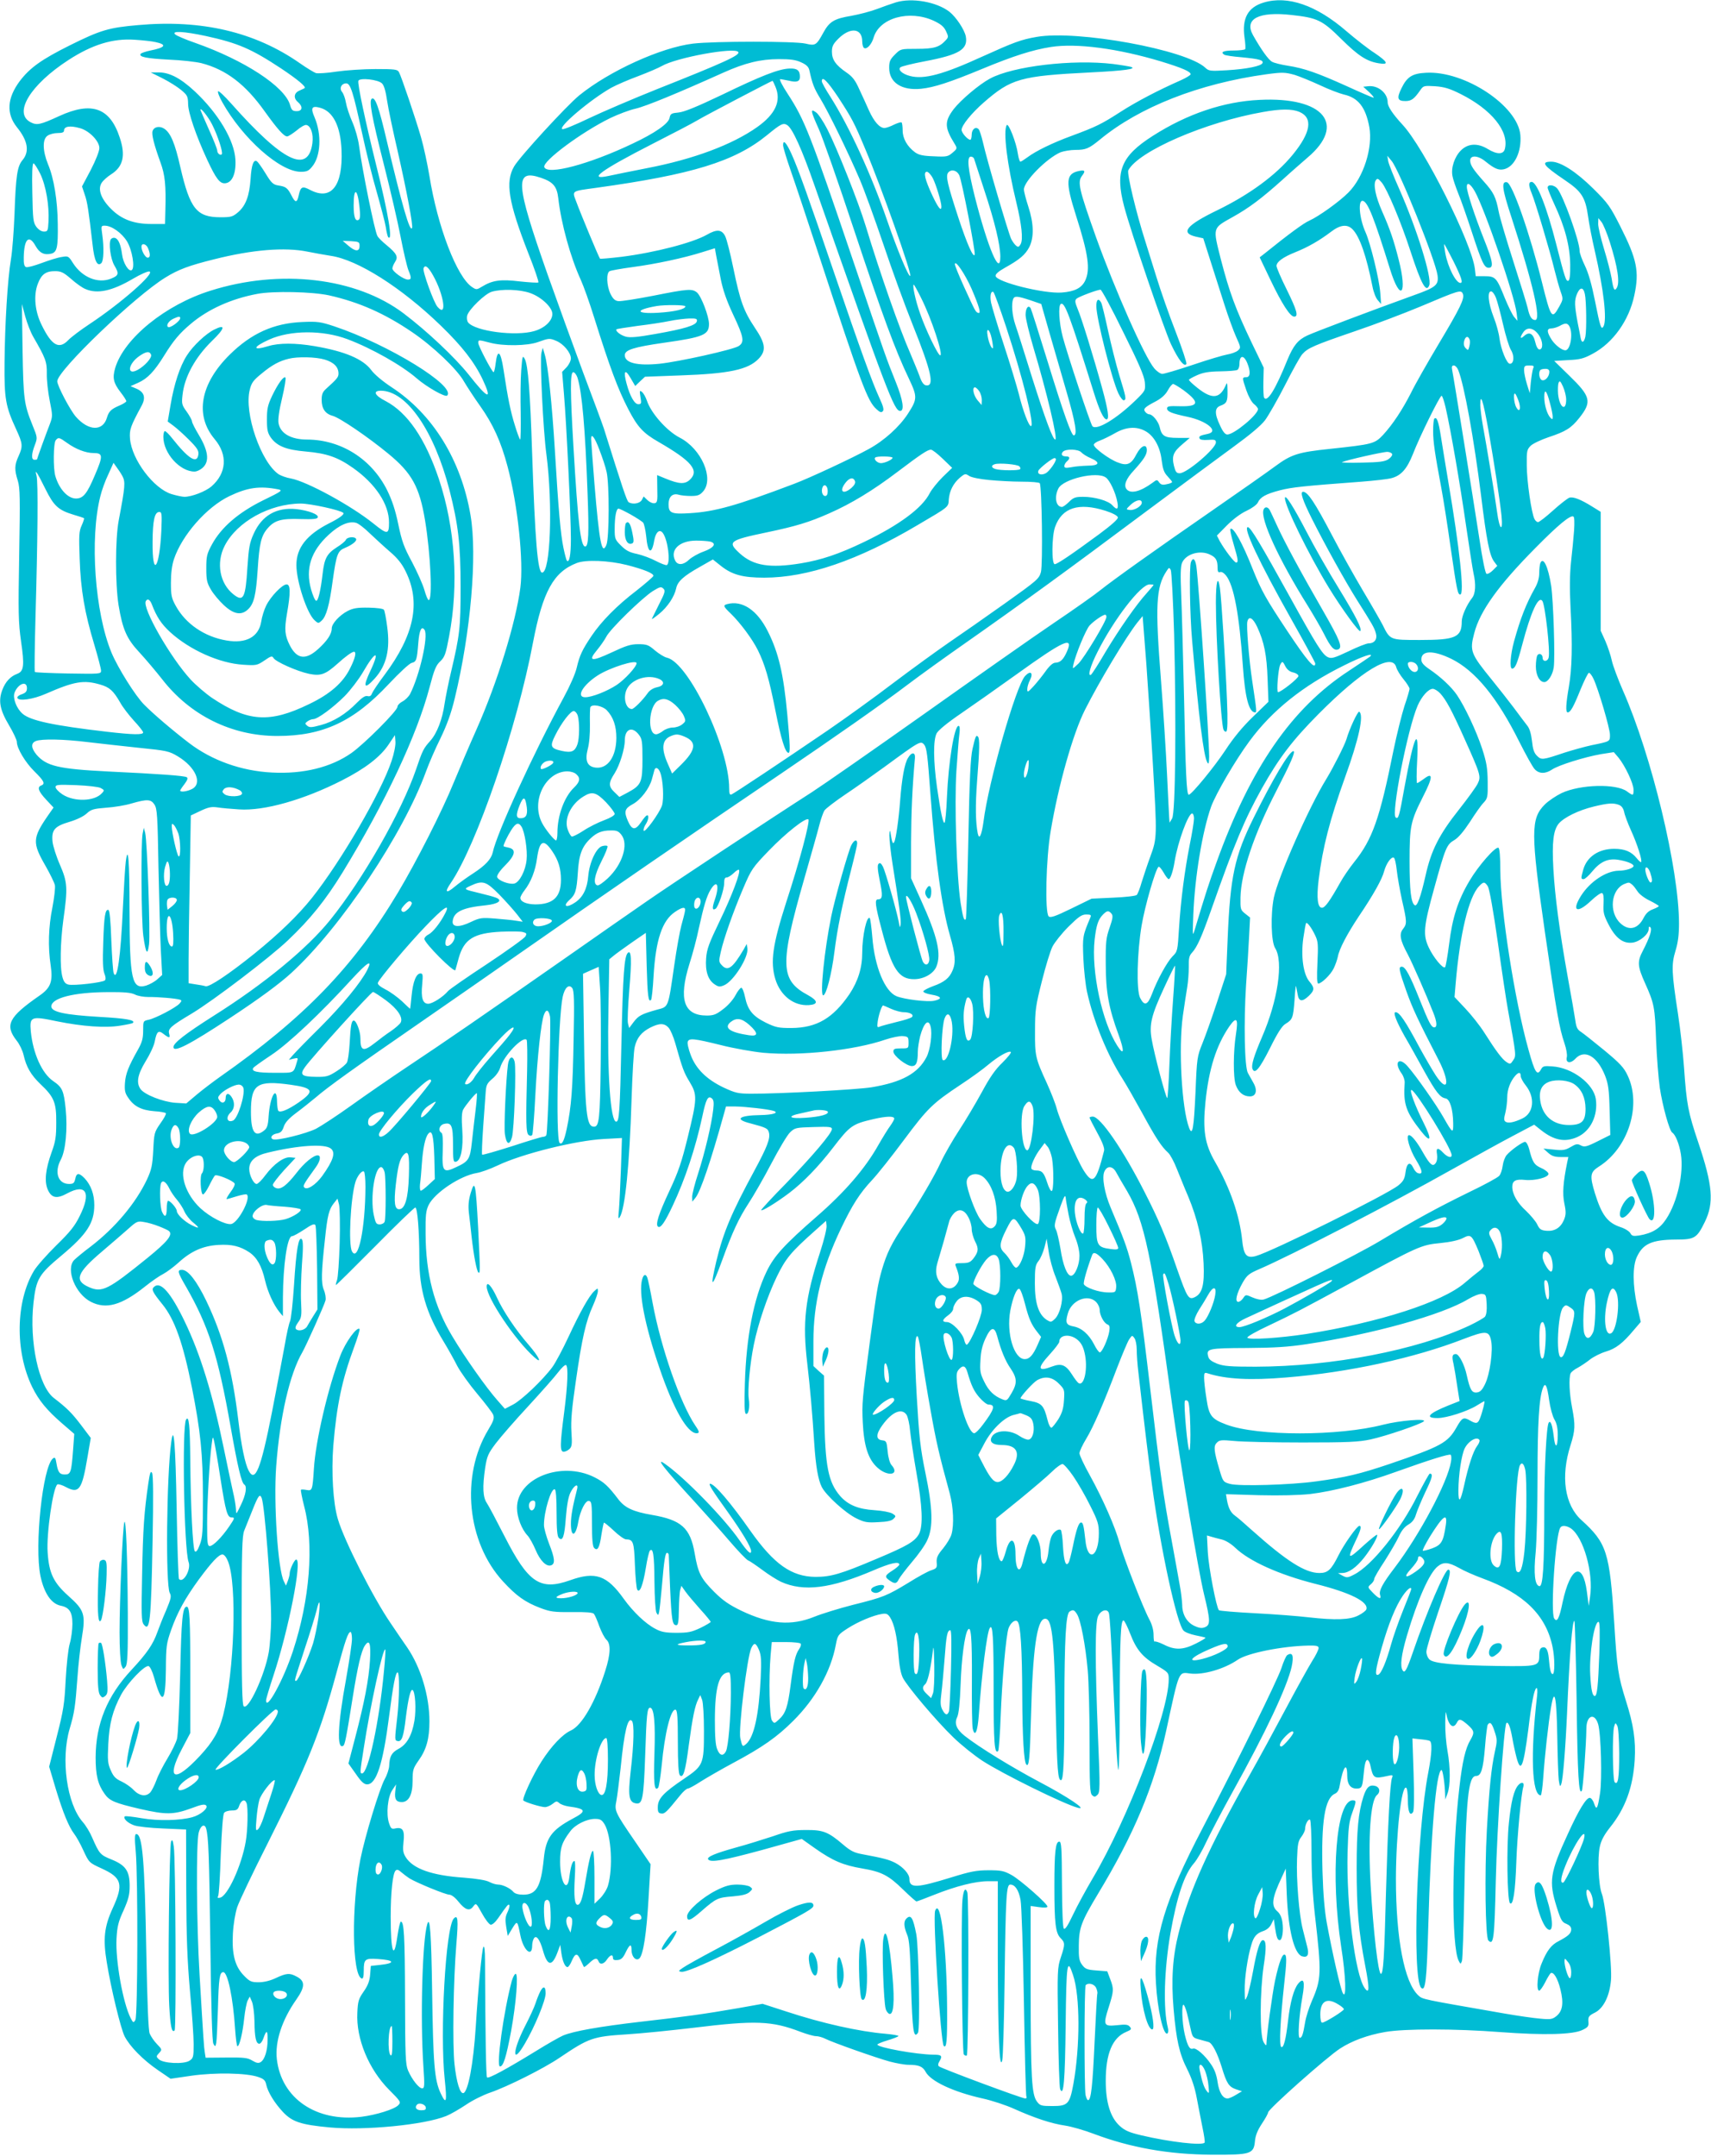 <?xml version="1.0" standalone="no"?>
<!DOCTYPE svg PUBLIC "-//W3C//DTD SVG 20010904//EN"
 "http://www.w3.org/TR/2001/REC-SVG-20010904/DTD/svg10.dtd">
<svg version="1.0" xmlns="http://www.w3.org/2000/svg"
 width="1016pt" height="1280pt" viewBox="0 0 1016 1280"
 preserveAspectRatio="xMidYMid meet">
<g transform="translate(0,1280) scale(0.1,-0.1)"
fill="#00bcd4" stroke="none">
<path d="M5320 12786 c-25 -8 -75 -25 -111 -39 -36 -14 -105 -32 -154 -41
-102 -17 -130 -34 -166 -100 -41 -75 -47 -79 -105 -65 -62 15 -544 15 -669 0
-190 -23 -496 -162 -675 -307 -75 -61 -354 -365 -387 -422 -54 -92 -34 -213
84 -515 37 -92 63 -170 60 -174 -4 -3 -53 0 -110 6 -114 14 -163 7 -225 -31
-31 -19 -34 -19 -58 -3 -91 59 -206 360 -254 660 -12 71 -34 175 -50 230 -33
114 -116 359 -131 387 -9 16 -24 18 -139 18 -72 0 -176 -7 -231 -15 -56 -9
-111 -12 -123 -9 -11 4 -55 30 -96 59 -265 185 -582 260 -960 226 -173 -15
-222 -29 -405 -120 -170 -85 -237 -133 -298 -213 -75 -101 -81 -193 -16 -274
64 -79 75 -143 34 -193 -33 -38 -41 -95 -49 -326 -4 -99 -13 -218 -21 -265
-20 -118 -36 -384 -38 -613 -2 -214 6 -260 69 -396 39 -85 41 -100 14 -160
-24 -52 -25 -80 -4 -146 13 -43 14 -101 8 -438 -6 -344 -5 -402 11 -515 21
-144 17 -178 -23 -193 -40 -15 -70 -47 -88 -95 -25 -65 -15 -119 40 -211 25
-42 46 -87 46 -98 0 -38 50 -122 105 -176 57 -56 65 -73 40 -83 -26 -9 -17
-35 29 -84 l44 -47 -35 -50 c-90 -131 -91 -160 -14 -294 28 -49 54 -102 57
-117 3 -16 -4 -76 -15 -133 -23 -114 -27 -232 -10 -344 14 -95 0 -133 -67
-179 -183 -127 -207 -175 -135 -267 17 -21 35 -59 41 -85 16 -71 43 -118 100
-173 81 -76 95 -110 94 -228 0 -84 -4 -113 -28 -178 -36 -101 -43 -171 -23
-219 22 -52 54 -58 116 -24 113 61 144 4 74 -135 -29 -59 -57 -94 -139 -174
-56 -55 -115 -122 -132 -150 -109 -181 -114 -478 -11 -690 39 -80 88 -139 177
-216 l73 -63 -7 -95 c-10 -133 -14 -146 -49 -146 -31 0 -41 13 -50 68 -5 32
-9 36 -21 27 -61 -51 -110 -519 -74 -697 22 -103 64 -165 120 -177 52 -10 70
-38 70 -108 0 -35 -7 -88 -16 -118 -9 -31 -19 -125 -24 -215 -7 -142 -13 -180
-53 -337 l-45 -178 39 -131 c44 -145 78 -226 109 -267 12 -15 37 -59 55 -99
34 -73 34 -73 108 -107 121 -55 132 -94 66 -237 -50 -109 -58 -182 -35 -320
25 -156 83 -394 106 -440 31 -60 108 -139 197 -200 l76 -52 123 18 c140 20
330 17 399 -8 32 -11 41 -20 46 -45 9 -43 49 -109 100 -163 55 -58 106 -75
278 -91 208 -19 560 15 691 68 25 10 77 40 116 66 39 27 104 59 145 73 102 35
318 143 412 207 175 118 197 126 402 139 83 5 260 23 395 39 367 45 463 41
633 -24 37 -14 79 -26 93 -26 14 0 38 -7 54 -15 40 -21 300 -113 384 -136 38
-10 88 -19 110 -19 62 0 85 -10 102 -41 29 -56 164 -120 339 -159 55 -12 140
-40 188 -62 121 -54 219 -87 302 -99 39 -6 115 -28 170 -49 218 -82 443 -122
700 -124 232 -1 250 4 257 81 3 34 16 65 41 103 20 30 37 60 37 67 0 19 349
329 428 380 71 46 164 80 268 98 115 20 414 20 686 -1 254 -19 429 -15 485 13
33 16 38 22 35 50 -2 29 3 35 39 53 51 26 87 99 95 192 8 80 -32 458 -54 513
-20 51 -27 215 -12 281 8 37 26 70 60 113 91 113 137 239 147 401 7 117 -7
210 -53 354 -45 144 -52 188 -69 466 -27 414 -44 468 -194 604 -100 90 -125
259 -65 445 28 89 29 119 9 224 -16 82 -20 173 -9 202 4 9 23 24 43 34 20 11
53 33 74 50 21 16 63 37 93 46 58 17 100 49 165 127 l42 49 -22 97 c-26 121
-27 232 -2 287 36 80 90 104 232 105 112 0 125 8 172 104 56 114 47 218 -38
471 -61 181 -70 228 -85 445 -6 85 -22 229 -36 320 -38 247 -40 292 -15 374
15 49 21 95 21 162 0 323 -162 997 -333 1384 -30 69 -60 149 -66 178 -6 29
-23 80 -38 115 l-28 62 0 353 0 353 -50 31 c-69 43 -113 60 -136 53 -11 -4
-55 -38 -97 -76 -42 -38 -82 -69 -89 -69 -7 0 -16 8 -21 18 -18 33 -46 227
-46 319 -1 86 1 94 24 117 14 13 61 35 105 50 103 34 135 54 184 116 75 95 67
126 -62 251 l-88 86 83 5 c70 3 93 9 146 38 120 64 216 198 247 348 30 140 15
213 -82 405 -61 121 -74 140 -162 227 -101 100 -194 160 -249 160 -65 0 -49
-22 81 -110 98 -66 121 -101 137 -214 6 -45 24 -137 40 -206 53 -229 74 -412
51 -449 -13 -21 -19 -3 -50 153 -19 96 -39 166 -60 209 -17 35 -31 74 -31 86
0 59 -97 329 -133 372 -19 22 -57 26 -57 5 0 -7 18 -51 39 -97 63 -134 93
-248 95 -358 1 -63 -3 -95 -11 -98 -14 -5 -21 18 -72 217 -56 220 -115 370
-146 370 -19 0 -19 -21 0 -67 21 -49 110 -348 135 -453 12 -47 28 -106 37
-131 16 -45 15 -47 -8 -89 -44 -79 -49 -72 -103 145 -73 293 -176 587 -208
593 -34 6 -29 -37 26 -205 128 -394 179 -613 142 -613 -21 0 -34 21 -45 73 -6
25 -45 151 -86 279 -41 128 -80 260 -86 293 -16 84 -30 113 -86 175 -65 73
-83 100 -83 127 0 33 46 31 90 -5 53 -43 78 -54 110 -47 63 14 106 104 98 203
-15 174 -331 383 -560 370 -82 -4 -113 -24 -146 -92 -29 -59 -24 -76 23 -76
36 0 52 12 89 65 18 26 21 27 88 23 55 -4 87 -14 151 -46 184 -92 289 -222
263 -326 -8 -34 -47 -34 -101 -1 -60 37 -118 34 -160 -8 -38 -38 -60 -104 -50
-153 3 -18 19 -64 34 -102 16 -38 52 -141 80 -227 61 -187 75 -215 101 -215
31 0 25 37 -29 172 -55 139 -101 279 -101 309 0 31 22 18 48 -28 60 -108 236
-620 248 -723 l5 -45 -19 22 c-11 12 -36 64 -57 115 -48 120 -55 128 -120 128
l-52 0 -5 43 c-18 153 -302 720 -430 857 -59 64 -88 108 -88 133 0 55 -58 102
-116 95 l-29 -3 35 -32 c19 -18 31 -33 26 -33 -5 0 -77 31 -160 69 -173 78
-252 106 -350 121 -38 6 -79 16 -92 23 -22 12 -65 72 -114 159 -53 96 34 141
230 119 153 -17 181 -30 295 -143 101 -100 152 -133 224 -144 60 -10 52 8 -26
61 -38 24 -113 83 -168 130 -178 154 -348 213 -491 170 -94 -28 -130 -94 -114
-208 5 -33 7 -64 4 -69 -3 -4 -34 -8 -70 -8 -59 0 -79 -9 -54 -25 6 -4 52 -11
103 -15 104 -10 130 -17 124 -34 -6 -18 -93 -36 -210 -43 -100 -6 -109 -5
-130 15 -114 107 -759 225 -1001 183 -93 -16 -135 -32 -321 -116 -236 -108
-349 -138 -432 -116 -45 12 -72 36 -57 51 6 6 71 22 145 36 206 39 258 71 244
148 -8 40 -57 114 -97 146 -76 59 -223 85 -318 56z m224 -109 c42 -20 60 -34
73 -61 16 -34 16 -37 -3 -57 -36 -39 -68 -49 -170 -49 -96 0 -96 0 -130 -34
-29 -29 -34 -41 -34 -79 0 -87 74 -136 190 -124 77 8 169 38 360 117 188 78
302 114 410 131 153 24 399 -9 655 -86 127 -39 175 -60 175 -76 0 -5 -26 -21
-57 -35 -134 -59 -264 -127 -359 -188 -113 -73 -146 -89 -289 -142 -115 -42
-215 -91 -264 -128 -19 -14 -38 -26 -42 -26 -4 0 -11 21 -15 48 -9 65 -56 185
-66 169 -22 -35 2 -233 57 -459 32 -133 41 -218 26 -247 -10 -18 -15 -20 -27
-10 -9 7 -21 24 -29 39 -16 31 -147 478 -168 574 -9 38 -20 73 -26 79 -18 18
-41 -1 -41 -33 0 -16 -4 -30 -8 -30 -16 0 -52 41 -52 59 0 26 58 98 131 162
163 142 217 158 634 179 204 10 279 21 240 33 -11 3 -58 11 -105 17 -241 29
-596 -13 -732 -87 -65 -35 -173 -127 -215 -181 -55 -73 -55 -108 5 -205 17
-28 17 -29 -12 -54 -27 -23 -35 -25 -112 -21 -64 2 -89 8 -111 24 -46 34 -73
82 -73 129 0 23 -3 44 -6 48 -4 3 -24 -3 -45 -13 -21 -11 -47 -20 -57 -20 -29
0 -62 38 -92 104 -15 34 -41 91 -58 127 -23 52 -40 74 -75 98 -64 44 -87 76
-87 124 0 32 7 46 38 77 71 71 142 63 142 -16 0 -18 5 -36 11 -39 16 -10 45
21 57 63 35 116 211 165 356 99z m-4321 -91 c191 -42 270 -76 447 -193 96 -64
150 -109 139 -116 -2 -2 -16 -8 -31 -15 -33 -14 -37 -45 -8 -69 30 -26 26 -53
-8 -53 -25 0 -31 6 -40 38 -33 109 -270 264 -562 367 -58 20 -112 43 -120 51
-23 22 52 18 183 -10z m-299 -36 c69 -15 59 -32 -31 -50 -29 -6 -55 -15 -58
-20 -11 -18 34 -27 166 -34 75 -3 163 -13 195 -21 147 -38 262 -126 377 -288
74 -103 113 -147 132 -147 7 0 32 16 56 35 23 20 49 35 58 33 27 -5 43 -54 36
-108 -25 -184 -174 -112 -482 235 -39 44 -74 77 -78 73 -4 -4 7 -33 25 -65
121 -216 343 -413 466 -413 35 0 47 5 67 30 52 61 58 192 15 293 -25 57 -17
71 33 57 77 -21 121 -109 127 -251 9 -213 -61 -302 -186 -237 -47 25 -57 21
-69 -35 -9 -42 -20 -42 -42 2 -24 46 -33 53 -80 60 -29 5 -40 15 -74 71 -22
36 -45 68 -51 72 -20 14 -33 -21 -38 -104 -7 -100 -28 -158 -74 -198 -32 -27
-41 -30 -105 -30 -141 0 -181 50 -238 297 -32 143 -58 204 -96 229 -28 18 -61
11 -69 -14 -7 -20 9 -82 47 -187 27 -73 33 -137 29 -282 l-2 -83 -80 0 c-106
0 -178 27 -241 90 -60 60 -80 117 -55 155 9 14 34 36 56 50 71 45 87 111 51
218 -58 178 -167 216 -359 128 -113 -52 -133 -56 -170 -37 -105 54 -2 223 225
370 142 92 264 129 393 120 47 -3 103 -9 124 -14z m3460 -59 c12 -18 -78 -60
-484 -221 -140 -56 -320 -133 -400 -171 -79 -38 -151 -68 -160 -66 -33 8 167
177 290 246 31 17 103 48 160 69 58 22 121 49 140 60 85 50 435 114 454 83z
m373 -61 c31 -14 44 -26 49 -47 18 -83 28 -107 66 -170 48 -79 165 -319 233
-478 26 -60 89 -234 141 -387 51 -152 129 -366 173 -475 112 -279 132 -369 80
-361 -14 2 -26 18 -38 53 -10 28 -35 87 -54 133 -65 147 -181 479 -267 762
-42 139 -171 463 -227 572 -24 47 -55 94 -69 102 -33 23 -31 9 17 -98 23 -50
117 -319 209 -597 170 -512 246 -718 327 -887 51 -108 51 -121 -6 -209 -50
-77 -140 -159 -232 -209 -94 -52 -353 -173 -444 -207 -343 -130 -470 -165
-617 -174 -111 -7 -128 0 -128 53 0 44 23 66 58 57 15 -5 49 -8 75 -8 41 0 53
5 73 28 65 76 -11 252 -139 318 -78 40 -172 147 -196 221 -7 20 -19 42 -28 50
-15 12 -16 9 -10 -29 7 -39 5 -43 -13 -43 -22 0 -49 47 -69 121 -21 76 -10 92
23 35 l28 -48 29 28 29 27 212 8 c287 10 401 34 463 99 46 48 41 90 -22 183
-67 100 -88 159 -128 353 -18 88 -40 175 -49 192 -20 40 -50 42 -109 8 -85
-48 -309 -106 -507 -131 -68 -8 -125 -13 -127 -11 -6 5 -115 267 -141 338 -25
67 -33 62 120 83 569 79 820 156 1012 312 84 69 97 75 121 60 31 -20 87 -143
163 -362 430 -1226 472 -1335 507 -1335 27 0 17 65 -26 172 -56 139 -58 144
-249 708 -261 770 -291 847 -394 1005 -31 47 -50 85 -43 85 6 0 29 -5 51 -9
48 -12 66 -5 66 23 0 38 -16 51 -62 49 -63 -2 -168 -43 -401 -156 -149 -71
-222 -101 -257 -105 -43 -4 -49 -7 -54 -32 -6 -34 -88 -91 -220 -153 -258
-123 -507 -189 -524 -139 -11 35 222 208 392 291 46 22 114 48 151 56 61 14
252 93 521 214 127 57 220 80 329 80 68 0 100 -4 132 -19z m2932 -75 c28 -9
95 -36 149 -61 53 -25 116 -49 141 -55 86 -19 130 -75 152 -193 22 -122 -34
-299 -124 -389 -53 -54 -178 -143 -232 -167 -33 -14 -124 -81 -268 -197 l-27
-21 64 -134 c69 -144 117 -218 141 -218 27 0 16 38 -45 162 -33 66 -60 129
-60 139 0 24 38 52 113 82 75 30 144 70 211 121 55 42 96 46 127 15 43 -43 83
-159 119 -341 6 -32 20 -68 31 -80 l20 -23 -5 68 c-6 79 -58 292 -87 357 -38
84 -47 197 -15 187 29 -9 65 -99 160 -405 62 -200 105 -152 51 58 -29 114 -51
179 -98 285 -39 88 -54 162 -37 185 9 13 14 10 35 -14 33 -41 113 -231 170
-406 65 -199 94 -251 112 -204 17 44 -74 336 -177 569 -34 76 -64 152 -67 169
l-5 31 25 -30 c45 -52 261 -591 273 -679 8 -58 -8 -72 -143 -120 -233 -84
-588 -218 -630 -238 -56 -26 -83 -60 -118 -144 -71 -176 -120 -256 -139 -225
-3 5 -5 47 -4 94 l2 84 -72 149 c-96 201 -132 300 -182 492 -49 195 -52 185
71 254 95 53 169 108 297 223 48 44 115 102 146 129 233 197 97 362 -284 343
-214 -10 -430 -83 -635 -214 -188 -120 -225 -210 -170 -418 38 -146 240 -738
279 -820 44 -92 78 -136 91 -116 3 6 -25 91 -63 189 -38 97 -90 245 -115 327
-26 83 -56 179 -67 215 -52 162 -110 402 -100 419 61 114 458 286 800 346 106
19 171 19 215 1 83 -35 70 -122 -39 -255 -99 -121 -257 -237 -451 -331 -181
-88 -217 -133 -125 -155 l45 -10 43 -135 c24 -74 61 -191 83 -260 22 -69 53
-154 69 -190 29 -64 29 -65 10 -82 -11 -9 -39 -19 -63 -23 -23 -4 -115 -31
-203 -61 -89 -30 -171 -54 -182 -54 -11 0 -33 15 -48 33 -57 67 -233 465 -347
782 -100 282 -110 324 -82 361 22 29 18 36 -17 29 -80 -16 -83 -63 -18 -267
73 -228 85 -318 54 -384 -21 -44 -62 -65 -139 -71 -107 -8 -386 62 -393 98 -2
11 16 27 55 49 88 49 121 77 145 123 29 58 27 140 -6 241 -14 43 -26 89 -26
101 0 49 136 186 218 221 19 7 59 14 89 14 61 0 79 8 143 60 234 194 590 334
990 389 96 13 111 12 169 -4z m-5420 -51 c12 -12 22 -49 30 -104 7 -47 35
-180 62 -296 54 -238 92 -439 86 -457 -12 -31 -58 127 -151 520 -46 196 -68
259 -88 247 -18 -11 -1 -105 71 -389 38 -149 83 -343 100 -432 17 -88 38 -177
46 -197 19 -46 19 -56 -3 -56 -25 0 -92 48 -92 66 0 8 7 25 16 39 20 30 10 49
-50 99 -26 21 -50 45 -55 55 -17 31 -90 393 -109 536 -5 39 -23 103 -40 141
-17 39 -34 90 -38 115 -4 24 -14 52 -22 62 -19 22 -5 52 24 52 25 0 41 -51 94
-295 23 -107 62 -265 87 -350 24 -85 49 -179 54 -209 4 -29 11 -56 14 -59 29
-30 2 136 -72 431 -63 255 -111 479 -105 497 7 20 119 8 141 -16z m2708 -81
c82 -126 94 -148 161 -308 97 -230 278 -742 267 -753 -9 -9 -76 152 -135 323
-94 274 -226 562 -339 740 -28 43 -51 85 -51 92 0 35 32 3 97 -94z m-372 61
c35 -84 0 -161 -108 -238 -148 -105 -380 -192 -658 -245 -90 -18 -192 -38
-227 -46 -128 -27 -40 36 263 191 116 59 235 121 265 139 46 28 440 234 447
235 2 0 10 -16 18 -36z m-4130 -245 c55 -15 115 -77 115 -118 0 -18 -21 -72
-51 -130 l-52 -98 16 -48 c16 -45 23 -94 47 -300 10 -93 28 -131 52 -107 14
14 16 93 5 170 -7 50 -7 52 15 52 41 0 101 -43 132 -93 31 -51 49 -158 28
-171 -18 -11 -51 43 -57 92 -8 60 -21 91 -41 99 -9 3 -20 0 -26 -8 -14 -22 -2
-116 21 -155 29 -49 27 -60 -21 -79 -77 -30 -170 8 -224 92 -27 43 -29 44 -68
37 -23 -3 -76 -20 -119 -36 -43 -16 -84 -27 -92 -24 -11 4 -15 20 -14 58 2
110 31 138 70 68 24 -43 52 -56 94 -46 34 9 40 39 38 176 -1 137 -23 273 -58
355 -32 79 -34 148 -3 169 12 9 39 16 60 16 26 0 38 4 38 14 0 26 35 32 95 15z
m5309 -181 c2 -7 29 -90 60 -185 64 -193 95 -325 96 -396 0 -124 -74 51 -151
353 -42 168 -49 240 -24 240 9 0 17 -6 19 -12z m-5545 -90 c34 -71 54 -188 49
-283 -3 -56 -5 -60 -27 -60 -15 0 -32 11 -45 28 -19 26 -21 44 -24 203 -3 114
0 174 7 174 5 0 23 -28 40 -62z m5457 -8 c16 -33 97 -455 92 -472 -8 -22 -46
64 -97 219 -66 202 -77 249 -60 269 18 21 51 13 65 -16z m-156 -20 c19 -38 50
-140 50 -167 0 -31 -19 -7 -53 65 -45 96 -56 142 -33 142 8 0 25 -18 36 -40z
m-2327 4 c71 -24 94 -51 102 -120 17 -152 73 -353 133 -484 17 -37 53 -138 80
-225 94 -300 142 -427 203 -545 55 -106 88 -142 181 -195 197 -114 242 -169
184 -224 -29 -27 -63 -26 -143 7 l-51 21 1 -82 c2 -72 0 -82 -16 -85 -11 -2
-29 6 -42 18 l-23 22 -11 -21 c-12 -21 -54 -28 -78 -13 -11 7 -38 89 -147 437
-7 22 -63 173 -124 335 -60 162 -155 424 -211 582 -191 544 -197 626 -38 572z
m-1078 -175 c5 -48 4 -69 -5 -74 -20 -12 -30 16 -30 86 0 110 23 102 35 -12z
m7424 -206 c47 -149 61 -241 41 -273 -13 -21 -20 -10 -30 57 -6 34 -26 112
-45 174 -19 63 -35 130 -35 149 l1 35 18 -22 c10 -12 33 -66 50 -120z m-7424
-23 c0 -35 -24 -35 -65 0 l-35 30 50 -2 c46 -3 50 -5 50 -28z m-1255 -16 c14
-35 12 -54 -3 -54 -14 0 -37 40 -37 65 0 25 30 17 40 -11z m7750 -74 c48 -97
59 -130 42 -130 -27 0 -75 94 -90 178 -5 28 -8 52 -6 52 2 0 26 -45 54 -100z
m-4350 -108 c13 -65 35 -128 74 -211 63 -133 68 -163 32 -186 -32 -21 -355
-93 -471 -105 -131 -13 -205 5 -205 51 0 31 52 48 234 74 233 33 266 47 266
111 0 46 -46 165 -71 187 -29 24 -54 22 -260 -19 -98 -19 -192 -34 -207 -32
-20 2 -32 13 -47 43 -23 49 -26 124 -5 135 8 4 69 15 136 24 136 18 305 54
415 89 l74 23 8 -45 c5 -25 17 -88 27 -139z m-2455 164 c39 -8 101 -19 139
-25 159 -23 420 -188 654 -415 126 -122 199 -216 248 -319 60 -128 32 -118
-84 30 -81 101 -245 256 -385 362 -282 213 -733 266 -1147 135 -268 -84 -513
-283 -566 -459 -17 -59 -11 -88 32 -144 19 -24 34 -48 34 -53 0 -5 -19 -17
-43 -27 -47 -20 -61 -34 -72 -71 -24 -82 -109 -80 -184 5 -35 40 -111 185
-111 211 0 63 462 506 642 616 77 48 143 72 288 108 229 58 421 73 555 46z
m3944 -220 c46 -107 58 -150 40 -144 -16 5 -17 8 -84 154 -30 66 -55 127 -55
135 1 30 61 -59 99 -145z m-3197 78 c65 -116 84 -253 26 -186 -22 24 -90 212
-83 229 9 24 28 9 57 -43z m-2150 -20 c29 -26 67 -53 85 -60 71 -31 159 -12
283 61 44 26 87 45 97 43 37 -8 -169 -189 -355 -312 -53 -35 -110 -78 -126
-95 -55 -58 -99 -33 -158 88 -41 81 -50 178 -23 247 21 55 47 74 101 74 36 0
51 -7 96 -46z m5047 -112 c62 -122 134 -342 114 -342 -13 0 -86 151 -120 250
-27 76 -47 170 -37 170 2 0 22 -35 43 -78z m3942 22 c9 -39 11 -214 3 -253 -8
-36 -22 -41 -28 -8 -2 12 -9 49 -16 82 -21 111 -22 140 -6 179 18 43 38 43 47
0z m-6263 6 c66 -23 132 -85 132 -124 0 -41 -45 -84 -108 -102 -111 -32 -349
-1 -392 51 -7 9 -9 26 -6 41 10 37 107 131 147 142 59 17 165 14 227 -8z
m3521 -230 c94 -189 125 -261 129 -299 4 -50 4 -50 -54 -107 -114 -111 -231
-181 -257 -155 -11 11 -151 433 -177 533 -21 80 -27 183 -11 193 23 14 51 -61
195 -522 34 -109 59 -163 77 -163 17 0 9 57 -26 184 -52 189 -123 419 -146
472 -16 39 -17 50 -7 60 13 12 122 53 143 54 6 0 67 -112 134 -250z m-4714
216 c177 -40 329 -107 492 -218 124 -84 268 -221 308 -293 16 -27 59 -94 97
-147 76 -107 123 -211 162 -358 61 -229 96 -565 76 -719 -28 -212 -137 -564
-260 -841 -43 -96 -103 -238 -135 -315 -68 -168 -221 -469 -332 -655 -264
-441 -556 -743 -1058 -1095 -38 -27 -99 -73 -135 -103 l-64 -54 -66 4 c-74 6
-182 48 -206 82 -26 38 -17 86 31 165 25 40 50 93 54 118 12 60 22 68 53 43
34 -26 40 -25 32 4 -7 28 11 44 135 118 128 77 464 333 570 434 134 127 224
239 326 405 253 414 442 816 516 1099 27 103 38 130 63 153 27 26 33 43 53
150 58 305 36 642 -61 933 -81 241 -187 395 -317 463 -65 33 -77 61 -27 61
153 -1 316 -238 407 -590 52 -204 66 -321 66 -575 0 -244 -5 -285 -56 -502
-16 -66 -33 -153 -39 -191 -13 -93 -45 -176 -85 -221 -41 -46 -46 -56 -85
-171 -86 -250 -314 -650 -509 -892 -137 -170 -390 -379 -693 -570 -167 -106
-238 -161 -238 -185 0 -35 92 12 335 172 173 114 293 202 365 268 294 270 665
826 800 1197 17 47 55 135 85 195 38 79 63 146 85 237 95 392 135 850 94 1089
-56 328 -224 600 -469 760 -53 35 -102 76 -120 101 -49 66 -156 112 -339 143
-112 19 -209 19 -272 0 -98 -30 -95 -6 5 39 125 56 318 57 464 2 144 -54 324
-156 412 -233 59 -51 168 -113 180 -102 56 55 -349 304 -669 411 -82 27 -99
30 -191 26 -169 -7 -302 -67 -430 -193 -176 -173 -210 -361 -90 -503 78 -93
71 -201 -19 -280 -35 -30 -117 -62 -161 -62 -12 0 -46 7 -76 16 -106 32 -237
205 -247 329 -4 54 2 72 70 198 25 48 14 80 -34 100 l-33 14 45 20 c56 25 96
67 155 162 55 89 91 132 159 189 102 86 239 148 394 177 96 18 326 13 427 -9z
m4020 -189 c96 -291 170 -587 147 -587 -13 0 -47 88 -72 190 -12 47 -52 180
-90 295 -38 116 -71 228 -75 248 -8 40 -1 72 14 63 5 -4 39 -97 76 -209z
m2712 197 c10 -28 -16 -82 -144 -296 -68 -114 -142 -244 -164 -290 -51 -100
-108 -187 -166 -250 -50 -53 -61 -56 -313 -83 -192 -20 -232 -33 -327 -103
-43 -32 -211 -150 -373 -262 -337 -233 -591 -414 -667 -475 -29 -24 -152 -111
-275 -194 -123 -83 -470 -327 -773 -542 -302 -214 -601 -422 -663 -462 -234
-150 -843 -552 -982 -649 -80 -55 -298 -207 -485 -338 -497 -347 -706 -491
-927 -638 -108 -72 -263 -179 -345 -238 -81 -58 -174 -119 -206 -136 -60 -30
-231 -72 -255 -63 -22 8 -8 30 23 35 22 4 31 13 40 40 8 25 30 49 74 82 35 26
86 67 115 91 73 63 222 170 616 442 190 131 455 316 590 410 505 353 1027 712
1560 1073 305 207 603 415 750 527 74 56 227 166 340 245 345 242 617 440
1045 760 226 168 475 353 555 411 92 67 158 122 182 154 20 27 74 121 119 209
45 89 91 172 103 184 32 36 72 53 311 135 121 41 294 107 385 145 239 101 246
103 257 76z m196 -22 c8 -20 27 -91 42 -157 15 -66 36 -135 47 -153 22 -35 18
-82 -6 -82 -19 0 -53 85 -62 150 -3 30 -19 88 -35 128 -31 80 -39 152 -15 152
8 0 21 -17 29 -38z m-2764 -15 l64 -22 47 -165 c26 -91 73 -252 104 -359 52
-179 65 -256 42 -256 -14 0 -60 129 -156 441 -51 166 -96 307 -100 314 -14 22
-30 0 -30 -40 0 -21 21 -107 46 -192 81 -271 147 -548 130 -548 -14 0 -58 118
-137 367 -44 142 -89 284 -100 315 -19 57 -24 122 -13 152 8 20 24 19 103 -7z
m-5922 -216 c74 -128 82 -149 81 -219 -1 -38 7 -110 17 -160 18 -90 18 -94 1
-140 -19 -48 -76 -205 -76 -209 0 -2 -7 -3 -15 -3 -20 0 -19 33 2 88 16 43 16
44 -15 120 -49 122 -53 151 -58 442 l-4 275 20 -74 c11 -40 32 -94 47 -120z
m3873 180 c0 -17 -65 -32 -161 -38 -136 -8 -142 17 -9 40 48 8 170 7 170 -2z
m-3000 -70 c0 -18 -62 -63 -73 -52 -12 12 8 39 38 51 27 12 35 12 35 1z m3068
-18 c-4 -25 -75 -46 -246 -76 -106 -19 -151 -23 -176 -16 -32 9 -64 34 -55 44
3 2 59 11 125 20 67 8 152 21 190 29 38 8 91 14 117 15 41 1 48 -2 45 -16z
m5182 -32 c22 -43 5 -141 -25 -141 -20 0 -59 30 -80 61 -31 48 -32 69 -2 69
12 0 33 7 47 14 35 20 48 19 60 -3z m-182 -51 c25 -37 26 -85 3 -85 -9 0 -19
18 -25 45 -12 51 -36 63 -67 34 -23 -21 -25 -7 -3 24 23 33 62 26 92 -18z
m-3249 -21 c6 -29 9 -54 7 -56 -7 -7 -24 30 -31 70 -11 58 12 45 24 -14z
m2837 -4 c4 -8 3 -27 -1 -42 -6 -24 -8 -25 -22 -10 -10 10 -13 24 -9 41 7 29
23 34 32 11z m-5423 -9 c43 -17 87 -71 87 -104 0 -14 -12 -38 -26 -53 l-26
-27 11 -134 c15 -176 41 -725 41 -858 0 -94 -9 -144 -24 -129 -3 3 -12 37 -20
75 -17 81 -30 227 -51 578 -17 278 -41 508 -60 570 l-12 41 -8 -30 c-10 -37
10 -461 30 -606 38 -294 24 -699 -26 -699 -26 0 -42 195 -59 705 -12 368 -24
526 -44 564 -13 23 -14 18 -21 -69 -4 -52 -5 -166 -3 -253 1 -86 0 -157 -3
-157 -3 0 -18 39 -32 86 -25 80 -41 157 -67 329 -17 112 -36 127 -47 36 -3
-28 -9 -51 -12 -51 -9 0 -91 156 -91 174 0 19 1 19 70 1 78 -21 222 -19 285 4
64 23 69 24 108 7z m-2406 -82 c7 -18 -38 -68 -81 -91 -66 -35 -55 38 13 84
40 27 59 29 68 7z m1031 -29 c54 -16 82 -44 82 -83 0 -22 -9 -32 -74 -91 -20
-18 -26 -32 -26 -65 0 -52 21 -83 65 -95 42 -11 211 -126 331 -225 140 -115
185 -197 218 -396 33 -200 46 -478 21 -473 -5 1 -16 28 -25 60 -9 32 -42 106
-73 165 -49 90 -61 125 -82 225 -17 83 -37 143 -66 202 -92 185 -273 300 -475
301 -96 0 -159 36 -170 97 -4 23 3 74 21 149 15 63 24 118 20 122 -10 11 -44
-35 -79 -108 -26 -55 -31 -77 -31 -140 0 -63 4 -80 23 -108 37 -51 91 -73 208
-83 124 -11 189 -33 281 -98 133 -94 213 -215 213 -323 0 -73 -9 -74 -92 -7
-133 107 -395 250 -491 268 -26 4 -57 16 -71 24 -106 70 -208 365 -173 502 10
42 21 57 72 98 60 50 105 74 160 87 52 13 159 11 213 -5z m5478 -20 c21 -51
19 -85 -6 -85 -25 0 -25 -2 1 -78 12 -35 31 -70 45 -81 13 -10 24 -24 24 -30
0 -33 -142 -151 -182 -151 -13 0 -27 17 -43 53 -34 71 -33 105 2 118 38 14 43
25 42 89 -1 50 -2 53 -12 29 -37 -82 -87 -81 -185 3 -18 15 -32 29 -32 33 0 3
21 15 48 27 36 16 69 22 137 23 50 1 96 4 103 9 7 4 12 20 12 35 0 52 25 56
46 6z m1253 -42 c36 -90 93 -406 136 -748 32 -262 50 -352 76 -388 l20 -27
-26 -26 c-14 -14 -31 -24 -38 -21 -7 2 -24 84 -44 218 -34 221 -150 943 -160
992 -4 20 -1 27 10 27 8 0 20 -12 26 -27z m445 10 c-4 -10 -10 -47 -14 -83
l-6 -65 -17 54 c-9 30 -17 67 -17 83 0 25 4 28 31 28 26 0 30 -3 23 -17z m96
-21 c0 -28 -25 -56 -44 -49 -16 6 -22 47 -9 60 3 4 17 7 30 7 16 0 23 -6 23
-18z m-5771 -34 c27 -85 46 -300 60 -688 9 -236 6 -315 -14 -315 -27 0 -43
136 -70 595 -19 323 -20 440 -1 440 8 0 19 -15 25 -32z m5871 -130 c0 -75 -40
-48 -48 32 -2 27 -1 57 3 67 6 15 11 11 26 -22 10 -22 19 -57 19 -77z m-2272
55 c98 -73 92 -98 -23 -95 -62 2 -75 0 -75 -13 0 -19 28 -30 122 -50 114 -24
188 -86 121 -101 -48 -10 -55 -14 -50 -27 2 -8 20 -11 50 -9 40 3 47 1 47 -15
0 -36 -172 -183 -215 -183 -19 0 -25 8 -34 44 -14 58 -4 83 51 129 l43 37 -71
0 c-78 0 -96 10 -108 65 -8 33 -42 75 -62 75 -6 0 -17 6 -23 14 -15 18 -5 28
64 64 33 18 57 40 70 65 11 20 25 37 31 37 6 0 34 -17 62 -37z m-1214 -5 c9
-12 16 -36 16 -53 l-1 -30 -24 28 c-24 28 -34 77 -16 77 6 0 17 -10 25 -22z
m3390 -73 c9 -32 16 -68 16 -79 0 -18 -2 -18 -14 -6 -20 22 -36 77 -36 123 0
54 15 38 34 -38z m-183 3 c11 -40 0 -58 -17 -27 -17 30 -19 104 -3 76 6 -10
15 -32 20 -49z m-437 -27 c31 -136 86 -455 121 -699 20 -136 40 -265 45 -287
15 -65 12 -120 -9 -146 -32 -41 -61 -107 -61 -138 0 -95 -36 -111 -248 -111
-179 0 -177 -1 -222 90 -13 25 -65 116 -117 203 -52 88 -135 236 -184 330
-102 194 -143 256 -171 257 -20 0 -3 -50 53 -162 80 -159 195 -366 267 -481
91 -144 103 -164 112 -197 10 -35 -8 -60 -43 -60 -12 0 -66 -21 -119 -47 -85
-40 -101 -45 -123 -35 -32 15 -67 71 -224 355 -172 311 -235 417 -251 417 -31
0 66 -206 258 -547 78 -138 142 -257 142 -262 0 -41 -48 15 -167 194 -126 190
-152 236 -203 363 -62 158 -118 258 -134 241 -3 -3 5 -43 19 -89 27 -92 30
-110 15 -110 -11 0 -69 77 -97 127 l-17 33 59 60 c37 37 82 71 117 87 32 15
61 36 67 49 15 33 48 51 132 73 71 18 136 25 484 51 77 6 157 15 178 21 57 15
92 55 127 143 40 104 160 346 170 346 5 0 15 -31 24 -69z m254 -133 c36 -205
67 -409 78 -510 10 -102 -12 -85 -26 20 -13 97 -62 393 -85 517 -8 44 -14 97
-15 118 0 82 17 28 48 -145z m-2038 -7 c51 -27 89 -93 98 -174 7 -53 14 -73
35 -95 15 -16 27 -31 27 -34 0 -4 -14 -10 -32 -13 -24 -6 -35 -3 -45 11 -12
17 -14 17 -40 -3 -71 -52 -129 -67 -153 -38 -19 23 -4 62 44 113 57 63 76 92
76 119 0 41 -34 28 -61 -23 -31 -61 -56 -72 -111 -50 -52 19 -143 87 -143 105
0 7 16 18 36 25 20 7 60 27 90 44 64 37 126 42 179 13z m-3241 -111 c17 -44
37 -103 43 -132 17 -72 16 -393 -1 -433 -27 -65 -42 13 -71 361 -11 138 -20
259 -20 268 0 37 21 11 49 -64z m-3159 39 c50 -36 110 -59 155 -59 57 0 58
-16 9 -130 -47 -112 -70 -140 -113 -140 -48 0 -99 55 -122 132 -14 46 -12 197
2 214 16 19 20 18 69 -17z m5198 -93 l56 -54 -56 -54 c-30 -30 -65 -73 -77
-96 -45 -89 -182 -190 -392 -291 -148 -71 -252 -106 -374 -126 -184 -30 -281
-14 -361 58 -77 70 -66 79 159 126 172 36 252 60 371 113 130 57 260 136 405
246 139 105 179 132 199 132 8 0 39 -24 70 -54z m823 38 c8 -9 33 -25 57 -35
58 -25 50 -44 -19 -44 -30 -1 -73 -4 -96 -9 -35 -6 -43 -5 -43 7 0 8 7 20 15
27 20 17 19 30 -3 30 -26 0 -34 11 -21 27 16 19 93 17 110 -3z m1846 -11 c2
-6 -8 -20 -23 -30 -22 -14 -53 -18 -158 -20 -72 -2 -125 0 -117 3 29 13 247
62 270 61 14 -1 26 -7 28 -14z m-2967 -21 c0 -11 -46 -32 -69 -32 -21 0 -44
23 -34 33 9 10 103 8 103 -1z m970 -9 c0 -17 -40 -72 -60 -83 -27 -14 -52 -6
-44 15 6 15 82 75 96 75 4 0 8 -3 8 -7z m-5543 -100 c18 -35 17 -58 -22 -263
-21 -112 -21 -375 -1 -503 24 -144 48 -200 125 -282 36 -39 96 -110 133 -157
167 -216 414 -338 685 -338 270 0 453 85 662 309 62 66 122 122 136 125 28 7
31 18 39 120 6 74 19 102 37 76 24 -37 -29 -269 -86 -381 -9 -16 -29 -36 -45
-44 -17 -9 -30 -23 -30 -32 0 -23 -193 -217 -273 -274 -121 -85 -286 -126
-472 -116 -182 9 -357 72 -492 175 -98 75 -213 173 -267 228 -52 52 -156 218
-194 309 -99 239 -130 678 -66 929 8 34 29 92 47 129 l31 69 17 -24 c10 -13
26 -37 36 -55z m5326 58 c6 -6 8 -14 4 -17 -9 -9 -118 -8 -146 1 -26 8 -27 22
-3 29 27 8 133 -1 145 -13z m-5784 -133 c51 -103 77 -127 170 -155 31 -9 58
-18 60 -20 2 -1 -4 -21 -14 -43 -16 -35 -17 -59 -12 -197 6 -185 30 -323 87
-511 22 -74 40 -143 40 -154 0 -20 -5 -20 -194 -17 -107 2 -197 6 -199 9 -3 3
-1 154 4 335 13 456 16 794 6 830 -13 46 2 24 52 -77z m5603 52 c51 -5 139
-10 195 -10 56 0 104 -4 107 -9 13 -20 19 -486 7 -528 -11 -40 -23 -50 -214
-186 -111 -79 -260 -183 -332 -232 -71 -49 -220 -157 -330 -240 -110 -84 -285
-210 -390 -282 -267 -182 -554 -373 -571 -380 -11 -4 -14 4 -14 35 0 243 -241
749 -370 777 -15 3 -47 23 -71 43 -38 33 -49 37 -99 37 -45 0 -73 -9 -158 -49
-120 -56 -143 -53 -87 14 20 24 45 60 55 79 22 45 211 229 276 271 42 26 50
28 63 15 13 -12 10 -24 -25 -92 -21 -43 -41 -82 -43 -87 -2 -6 17 8 43 29 50
41 90 101 101 151 8 41 43 73 139 127 l79 45 49 -39 c66 -52 129 -69 256 -69
257 0 558 103 912 313 189 111 181 105 184 152 4 51 27 95 66 129 29 24 33 25
55 10 13 -9 64 -19 117 -24z m694 15 c24 -16 59 -91 69 -147 8 -43 -2 -49 -30
-18 -24 27 -105 50 -173 50 -46 0 -58 -4 -84 -30 -16 -16 -35 -30 -42 -30 -36
0 -47 59 -21 110 29 56 228 103 281 65z m-1489 -22 c4 -10 -3 -24 -21 -40 -50
-43 -76 -21 -35 31 23 30 47 34 56 9z m-162 -59 c0 -19 -5 -29 -15 -29 -16 0
-25 28 -16 51 10 25 31 10 31 -22z m-3261 10 c26 -6 17 -12 -92 -65 -146 -72
-248 -160 -303 -261 -31 -57 -34 -71 -34 -143 0 -69 4 -86 27 -125 14 -25 49
-67 77 -93 60 -56 106 -63 146 -23 33 33 45 82 55 232 10 159 21 204 61 249
41 46 80 57 195 53 71 -2 98 0 101 10 7 17 -55 41 -127 49 -119 12 -205 -38
-254 -147 -24 -53 -29 -82 -37 -201 -11 -181 -24 -205 -83 -158 -81 64 -104
187 -52 288 73 143 267 250 452 251 57 0 236 -39 252 -55 9 -8 -19 -30 -83
-62 -134 -68 -195 -146 -195 -248 0 -97 63 -289 109 -329 20 -18 22 -19 41 -1
27 24 46 91 65 233 23 163 30 181 74 199 43 18 73 42 65 54 -9 15 -54 10 -60
-6 -3 -8 -28 -29 -56 -46 -57 -37 -72 -66 -82 -154 -12 -103 -27 -166 -39
-162 -7 2 -20 33 -30 68 -34 122 -1 226 104 323 62 58 119 83 162 72 14 -3 52
-32 84 -64 33 -31 87 -81 121 -110 43 -37 70 -71 91 -115 91 -184 51 -377
-124 -612 -37 -49 -71 -100 -76 -112 -5 -15 -14 -20 -27 -16 -14 3 -32 -9 -63
-40 -64 -66 -138 -112 -213 -132 -55 -15 -68 -16 -82 -4 -14 12 -14 14 2 26
10 7 25 13 34 13 26 0 119 69 187 137 35 36 84 100 109 143 73 127 103 133 44
8 -47 -99 -38 -116 25 -47 70 78 93 173 74 309 -6 48 -15 93 -19 99 -4 7 -40
12 -91 13 -67 1 -92 -3 -125 -20 -48 -25 -94 -75 -94 -103 0 -34 -27 -74 -81
-123 -74 -67 -126 -60 -168 22 -30 59 -33 94 -17 188 22 124 21 174 -2 174
-26 0 -94 -71 -121 -125 -12 -24 -26 -68 -30 -97 -15 -90 -90 -131 -206 -111
-130 22 -242 98 -301 205 -26 47 -29 63 -29 138 0 56 6 104 18 140 48 143 194
309 329 374 109 52 180 62 292 40z m5126 -79 c0 -20 -44 -47 -72 -43 -23 3
-23 3 6 31 31 29 66 36 66 12z m-215 -48 c43 -14 71 -29 73 -39 2 -10 -36 -44
-110 -99 -163 -120 -250 -179 -265 -179 -19 0 -18 164 2 221 41 115 140 147
300 96z m-2820 -22 c34 -19 67 -41 74 -48 6 -8 14 -44 18 -80 9 -103 33 -115
48 -25 9 49 32 69 51 43 30 -41 47 -176 24 -190 -5 -3 -34 8 -65 24 -30 16
-81 35 -113 42 -44 9 -65 20 -94 49 -36 35 -38 42 -38 98 0 73 9 122 23 122 5
0 38 -16 72 -35z m-2787 -97 c-11 -228 -54 -282 -52 -65 1 128 12 177 40 177
15 0 16 -12 12 -112z m8389 3 c-3 -42 -11 -125 -18 -186 -8 -77 -9 -160 -3
-275 12 -223 9 -357 -10 -468 -18 -103 -20 -152 -7 -152 16 0 34 31 75 133 23
56 46 102 51 102 6 0 18 -16 27 -35 28 -58 98 -295 98 -333 0 -40 3 -39 -110
-62 -41 -9 -113 -29 -160 -44 -131 -44 -137 -45 -164 -18 -17 17 -24 39 -29
87 -5 42 -14 74 -27 90 -11 14 -48 63 -82 109 -35 46 -92 119 -128 163 -127
156 -134 172 -106 278 34 132 144 285 364 507 135 137 208 197 225 186 6 -3 7
-35 4 -82z m-5129 -67 c39 -11 21 -37 -40 -59 -31 -11 -70 -33 -86 -48 -33
-32 -67 -35 -82 -7 -34 64 24 120 124 120 34 0 71 -3 84 -6z m2971 -79 c32
-16 41 -33 41 -77 0 -22 4 -29 15 -25 8 4 23 -5 35 -20 47 -59 79 -232 100
-535 13 -189 36 -278 73 -278 10 0 10 6 -17 185 -19 126 -36 329 -29 355 9 35
33 21 58 -32 42 -91 57 -167 62 -309 l5 -136 -92 -89 c-62 -60 -115 -124 -164
-199 -64 -97 -199 -262 -217 -264 -13 -2 -19 129 -28 574 -6 248 -13 523 -17
612 -5 120 -4 169 5 191 23 54 110 79 170 47z m-3466 -60 c101 -26 157 -49
157 -64 0 -5 -46 -45 -102 -89 -114 -87 -207 -181 -266 -269 -55 -82 -70 -114
-87 -186 -8 -36 -41 -111 -77 -177 -180 -332 -399 -809 -422 -921 -9 -40 -43
-77 -115 -124 -36 -23 -86 -59 -111 -80 -51 -43 -62 -34 -24 21 154 226 394
925 489 1429 58 303 122 419 260 472 54 21 191 15 298 -12z m3249 -411 c13
-520 8 -1061 -12 -1094 l-15 -25 -2 25 c-1 14 -7 131 -13 260 -6 129 -22 381
-36 560 -35 443 -30 554 33 649 14 22 16 23 25 7 5 -10 14 -181 20 -382z
m-122 293 c0 -2 -18 -23 -40 -48 -62 -68 -161 -210 -246 -351 -41 -71 -80
-130 -85 -134 -23 -14 -5 51 39 137 96 191 256 399 308 399 13 0 24 -1 24 -3z
m-5949 -114 c29 -76 57 -118 109 -166 116 -106 294 -186 435 -194 76 -5 82 -4
125 25 39 27 46 29 54 15 12 -22 140 -79 211 -94 70 -14 97 -4 169 60 46 42
86 71 98 71 16 0 7 -39 -23 -98 -42 -86 -120 -154 -244 -213 -234 -114 -363
-105 -576 37 -38 26 -95 75 -126 108 -121 131 -291 428 -267 467 10 17 24 9
35 -18z m5669 -76 c0 -25 -131 -242 -166 -277 -35 -33 -36 -34 -31 -10 12 60
75 212 97 236 25 27 79 64 93 64 4 0 7 -6 7 -13z m276 -877 c25 -428 25 -436
-15 -545 -18 -49 -41 -119 -52 -154 -10 -36 -23 -69 -29 -75 -6 -6 -68 -13
-139 -16 l-129 -6 -121 -59 c-96 -47 -124 -56 -134 -46 -23 23 -16 343 12 506
45 270 132 578 203 719 85 169 245 435 312 520 l31 38 22 -283 c11 -156 29
-426 39 -599z m-511 670 c-21 -47 -39 -64 -68 -65 -14 0 -34 -17 -57 -49 -19
-27 -52 -68 -72 -90 -34 -37 -38 -39 -38 -18 0 13 7 37 16 54 22 43 3 59 -29
24 -54 -58 -218 -631 -247 -865 -11 -80 -25 -111 -34 -70 -13 66 -15 164 -4
311 15 190 16 254 5 264 -11 12 -15 2 -32 -72 -12 -53 -18 -175 -25 -538 -5
-258 -12 -471 -15 -474 -11 -11 -17 10 -31 98 -24 163 -37 584 -25 780 7 96
14 196 18 223 4 31 2 47 -5 47 -25 0 -60 -212 -69 -423 -3 -81 -10 -150 -14
-152 -9 -6 -23 58 -45 210 -22 159 -23 280 -2 321 11 19 63 62 145 118 70 48
218 152 328 231 282 203 343 231 300 135z m2283 -42 c142 -70 273 -230 404
-493 39 -77 79 -150 91 -162 25 -28 63 -29 102 -3 39 27 195 75 291 92 l77 12
28 -33 c39 -48 89 -153 89 -190 0 -37 -2 -37 -39 -10 -64 47 -276 42 -388 -10
-33 -16 -78 -46 -100 -68 -84 -84 -84 -166 1 -759 69 -476 85 -568 116 -659
11 -32 17 -68 14 -81 -9 -36 21 -42 51 -10 54 58 130 15 176 -101 19 -49 24
-82 27 -205 l4 -147 -76 -38 c-66 -33 -78 -35 -99 -24 -20 11 -29 9 -61 -10
-31 -18 -46 -21 -99 -15 l-62 6 28 -25 c21 -19 39 -25 74 -25 l46 0 -7 -32
c-24 -119 -29 -184 -17 -243 11 -52 10 -68 -2 -98 -20 -47 -55 -69 -104 -65
-32 3 -41 8 -55 38 -9 19 -40 55 -67 81 -51 46 -81 99 -81 142 0 36 20 47 76
41 58 -6 139 15 139 36 0 8 -19 24 -42 34 -43 19 -53 35 -73 114 -6 23 -17 42
-24 42 -15 0 -83 -48 -109 -78 -10 -11 -21 -40 -24 -64 -3 -24 -12 -51 -21
-60 -8 -10 -89 -54 -181 -98 -188 -92 -323 -166 -526 -288 -134 -81 -639 -335
-691 -348 -15 -4 -41 1 -66 12 -41 18 -41 18 -56 -4 -8 -12 -21 -22 -29 -22
-22 0 -10 50 26 114 26 45 38 54 98 80 188 81 773 383 1148 594 132 74 295
164 362 199 l123 65 39 -31 c79 -63 144 -75 218 -42 79 36 123 129 109 226
-14 90 -139 185 -257 193 -50 4 -58 2 -68 -17 -23 -42 -37 -21 -75 117 -82
292 -166 833 -167 1064 0 78 -4 130 -11 134 -17 10 -119 -106 -172 -196 -69
-116 -102 -220 -121 -375 -9 -71 -20 -134 -24 -138 -12 -12 -70 59 -97 117
-35 75 -31 123 31 347 68 247 75 264 121 291 24 14 55 51 92 107 30 47 66 99
81 114 25 27 26 34 25 125 -1 81 -6 113 -33 197 -35 106 -103 250 -150 319
-33 48 -96 107 -164 153 -35 24 -47 39 -47 57 0 55 71 56 178 4z m-483 13 c-6
-5 -62 -42 -125 -84 -340 -222 -584 -575 -788 -1142 -45 -124 -64 -183 -126
-390 -15 -49 -15 -47 -10 85 9 226 54 495 106 641 29 78 143 274 228 389 134
182 319 330 563 450 106 53 180 78 152 51z m-4355 -39 c0 -21 -70 -97 -118
-129 -58 -38 -147 -73 -187 -73 -56 0 -15 72 75 130 72 46 230 96 230 72z
m3854 -21 c10 -18 26 -30 46 -34 17 -4 30 -13 30 -21 0 -14 -104 -96 -121 -96
-10 0 1 139 13 163 12 23 15 22 32 -12z m657 -3 c4 -15 23 -47 43 -71 20 -24
36 -50 36 -57 0 -6 -13 -52 -30 -101 -16 -50 -46 -170 -66 -267 -81 -403 -124
-525 -233 -661 -28 -35 -65 -89 -82 -120 -63 -112 -91 -151 -109 -151 -26 0
-33 58 -20 165 24 194 66 356 157 610 83 229 113 371 84 389 -8 5 -58 -101
-76 -164 -11 -35 -76 -164 -119 -235 -104 -168 -287 -584 -312 -705 -20 -102
-16 -262 8 -300 50 -79 16 -310 -77 -525 -49 -114 -66 -170 -58 -191 13 -35
41 -3 103 120 47 95 73 135 94 147 41 25 45 35 53 141 3 51 7 88 9 83 1 -6 5
-27 9 -47 7 -46 27 -49 67 -11 34 33 35 47 4 84 -37 43 -52 150 -37 258 7 47
14 88 17 90 6 7 33 -29 54 -74 17 -35 18 -55 13 -162 -4 -85 -3 -123 5 -123
19 0 73 52 91 89 10 20 21 51 25 70 8 46 55 135 124 239 88 130 139 222 151
269 13 47 43 89 58 80 6 -4 13 -37 17 -74 4 -37 18 -117 31 -177 30 -131 30
-141 6 -172 -24 -30 -17 -67 28 -150 29 -55 109 -238 152 -347 22 -55 24 -87
6 -87 -18 0 -31 25 -88 167 -57 143 -84 193 -105 193 -21 0 -18 -18 27 -145
37 -103 65 -164 192 -410 68 -132 56 -200 -17 -91 -19 29 -62 103 -95 163 -86
161 -121 213 -144 213 -17 0 4 -54 55 -145 29 -49 80 -142 115 -205 70 -126
95 -157 127 -162 25 -4 44 -64 45 -147 1 -64 -3 -62 -58 35 -42 74 -161 244
-212 302 -52 60 -84 25 -37 -41 12 -16 20 -41 19 -56 -9 -126 7 -173 96 -286
60 -76 68 -55 17 47 -52 103 -88 201 -72 196 29 -10 238 -349 238 -387 0 -19
-25 -12 -50 14 -32 34 -44 31 -37 -9 3 -21 0 -41 -8 -52 -17 -24 -34 -10 -76
64 -34 61 -67 102 -82 102 -21 0 3 -85 42 -148 39 -64 42 -89 9 -77 -8 3 -20
17 -26 31 -19 40 -39 29 -46 -26 -5 -40 -13 -54 -42 -78 -64 -53 -752 -394
-847 -420 -55 -15 -72 5 -81 94 -15 146 -71 309 -162 467 -60 104 -73 187 -56
354 20 196 64 335 142 449 43 61 54 47 39 -47 -16 -102 -17 -256 -1 -301 16
-44 45 -68 84 -68 37 0 46 36 21 80 -10 18 -25 44 -33 59 -20 36 -25 298 -11
521 7 96 15 226 18 288 l6 114 -29 23 c-28 22 -29 27 -28 97 3 144 80 374 211
628 89 173 118 240 103 240 -24 0 -123 -167 -236 -396 -113 -228 -139 -350
-154 -714 l-9 -215 -54 -165 c-30 -91 -69 -201 -87 -245 -31 -77 -33 -87 -41
-289 -10 -216 -18 -265 -38 -213 -44 116 -64 474 -37 667 9 63 21 140 26 170
5 30 9 83 9 118 -1 50 2 67 19 85 31 34 58 95 116 260 138 392 195 529 299
716 102 181 181 285 337 442 256 258 437 367 461 277z m117 20 c19 -19 15 -48
-8 -48 -18 0 -40 26 -40 49 0 15 33 14 48 -1z m-4493 -90 c35 -16 28 -41 -15
-49 -22 -5 -43 -18 -55 -36 -29 -41 -81 -93 -93 -93 -37 0 -54 71 -29 120 30
59 126 88 192 58z m-3319 -33 c55 -16 77 -36 118 -107 14 -26 51 -74 81 -107
30 -32 55 -64 55 -70 0 -15 -59 -14 -215 4 -318 37 -454 66 -501 107 -36 31
-59 92 -48 124 20 54 74 75 74 28 0 -19 -7 -28 -30 -36 -17 -5 -29 -15 -27
-22 8 -21 92 -9 168 24 171 75 227 84 325 55z m7956 -52 c36 -40 67 -97 146
-273 94 -209 97 -221 77 -262 -8 -18 -58 -87 -110 -153 -120 -151 -167 -245
-200 -394 -29 -128 -50 -185 -64 -176 -22 13 -31 88 -31 260 0 210 6 238 79
383 60 117 62 150 7 108 -19 -14 -38 -26 -41 -26 -4 0 -4 59 0 130 12 220 -18
158 -75 -154 -32 -179 -36 -190 -52 -180 -29 18 70 525 130 664 24 55 64 100
90 100 10 0 30 -12 44 -27z m-4543 -68 c21 -19 45 -49 52 -67 12 -28 11 -32
-10 -49 -13 -11 -38 -19 -56 -19 -18 0 -44 -9 -58 -20 -14 -11 -32 -20 -41
-20 -53 0 -44 167 11 199 32 19 62 12 102 -24z m-406 -32 c39 -41 57 -94 57
-165 -1 -111 -51 -183 -121 -176 -52 5 -67 41 -49 110 9 32 14 90 13 147 -1
52 0 98 3 103 12 19 71 7 97 -19z m-172 -33 c11 -40 10 -134 -2 -169 -15 -43
-35 -52 -91 -40 -69 15 -74 27 -42 91 39 79 94 149 112 146 9 -2 19 -14 23
-28z m363 -113 c19 -25 21 -42 21 -145 0 -137 -7 -154 -86 -197 l-51 -27 -29
28 c-37 35 -36 56 1 113 30 48 60 144 60 194 0 69 44 87 84 34z m271 -11 c74
-31 68 -79 -20 -166 l-54 -53 -26 59 c-40 90 -34 143 20 164 29 12 42 12 80
-4z m-1740 -145 c-62 -186 -299 -594 -473 -813 -83 -104 -194 -211 -342 -331
-149 -120 -267 -199 -289 -193 -9 3 -35 8 -58 11 l-43 7 0 137 c0 76 3 300 7
498 l6 361 57 27 c47 22 65 26 101 21 24 -4 82 -9 129 -12 149 -10 384 57 610
172 138 70 227 139 276 211 l39 58 3 -38 c2 -22 -8 -71 -23 -116z m-1807 113
c70 -8 207 -24 305 -34 169 -17 181 -20 233 -51 106 -64 148 -161 84 -194 -29
-15 -70 -20 -70 -9 0 3 11 20 26 39 17 23 21 35 13 40 -13 9 -168 20 -464 34
-299 15 -370 32 -429 101 -32 39 -33 68 -3 80 35 14 167 11 305 -6z m4970 -16
c15 -19 20 -60 37 -293 29 -392 67 -671 116 -840 32 -111 36 -160 15 -208 -18
-44 -49 -69 -114 -92 -30 -11 -57 -25 -59 -31 -2 -6 18 -15 49 -20 59 -10 66
-25 16 -36 -39 -9 -179 8 -225 27 -69 29 -129 174 -143 349 -5 60 -12 111 -15
114 -18 18 -45 -104 -45 -204 0 -91 -25 -170 -76 -247 -98 -143 -194 -200
-345 -201 -77 0 -92 3 -152 32 -78 39 -107 75 -123 152 -6 30 -16 55 -22 55
-6 0 -22 -20 -35 -45 -13 -25 -45 -62 -73 -82 -41 -32 -57 -38 -97 -38 -137 0
-169 96 -103 307 19 59 44 153 55 208 30 136 47 194 71 233 39 63 54 25 24
-62 -16 -47 -15 -64 5 -52 16 10 51 114 51 151 0 25 4 35 15 35 9 0 27 12 42
26 14 14 28 23 31 19 12 -11 -42 -154 -115 -305 -63 -131 -76 -165 -80 -220
-6 -76 11 -129 51 -155 22 -15 31 -16 56 -5 55 23 145 165 138 218 l-4 27 -19
-34 c-65 -110 -94 -131 -130 -91 -17 18 -17 25 -5 78 18 80 73 236 133 377 49
115 55 123 155 227 100 103 215 194 232 183 12 -8 -52 -250 -132 -494 -80
-250 -95 -352 -64 -455 30 -98 110 -160 199 -154 57 4 55 26 -5 59 -166 89
-169 180 -23 689 40 140 81 284 90 320 9 36 23 75 30 87 8 12 63 54 122 94 60
40 166 115 236 166 210 154 214 156 235 131z m-2204 -109 c-8 -13 -65 -41 -71
-35 -10 10 7 37 29 45 26 9 51 4 42 -10z m2822 -33 c-8 -49 -26 -73 -26 -33 0
29 20 90 27 83 3 -3 2 -25 -1 -50z m-2186 -22 c18 -45 23 -158 11 -197 -16
-46 -103 -166 -109 -149 -2 7 3 24 12 37 18 27 21 59 7 53 -6 -1 -20 -19 -33
-38 -35 -52 -55 -50 -79 4 -25 57 -20 75 28 101 47 25 99 93 114 148 6 23 13
48 15 55 6 20 24 13 34 -14z m-498 -11 c26 -23 22 -45 -13 -79 -58 -55 -99
-166 -99 -269 0 -25 -4 -45 -8 -45 -11 0 -65 67 -84 105 -66 129 21 304 151
305 19 0 43 -7 53 -17z m-2824 -82 c22 -12 23 -14 7 -31 -44 -49 -165 -52
-234 -7 -23 15 -41 35 -41 43 0 15 14 16 123 12 69 -3 132 -10 145 -17z m825
-13 c10 -5 16 -15 14 -21 -5 -18 -79 -20 -102 -4 -17 13 -17 17 -6 31 15 17
55 15 94 -6z m2176 -72 c28 -30 51 -61 51 -69 0 -8 -26 -24 -62 -37 -35 -13
-90 -40 -123 -62 -32 -21 -64 -37 -70 -35 -5 2 -16 19 -23 39 -25 64 17 153
93 199 51 32 76 25 134 -35z m-474 -10 c11 -57 3 -81 -27 -84 -34 -4 -37 16
-12 78 20 49 31 51 39 6z m-2208 -3 c16 -24 19 -65 24 -373 4 -190 10 -411 14
-492 l8 -147 -28 -25 c-16 -15 -46 -31 -67 -38 -85 -25 -98 34 -99 452 0 289
-8 390 -22 285 -4 -28 -11 -149 -17 -270 -13 -297 -35 -447 -55 -393 -4 10
-10 97 -14 195 -4 116 -10 178 -17 180 -19 6 -26 -35 -31 -194 -4 -111 -2
-161 7 -184 8 -19 9 -34 3 -40 -13 -13 -186 -33 -217 -25 -18 4 -28 17 -35 44
-16 55 -13 205 5 339 27 192 25 224 -20 328 -22 50 -41 111 -44 137 -7 70 12
92 100 118 44 13 85 33 103 50 26 24 40 28 115 34 47 3 114 14 150 25 94 27
116 26 137 -6z m8696 -2 c16 -6 26 -20 31 -41 3 -18 22 -69 42 -113 37 -81 67
-177 59 -186 -3 -2 -14 8 -26 23 -31 39 -71 56 -134 56 -93 0 -163 -48 -184
-125 -14 -51 -14 -55 3 -55 7 0 31 21 51 46 48 58 93 78 153 69 51 -8 92 -24
92 -37 0 -13 -47 -28 -88 -28 -74 -1 -170 -64 -224 -149 -57 -91 -24 -108 59
-30 29 28 59 49 66 46 8 -2 11 -22 9 -63 -3 -51 1 -68 30 -124 42 -81 86 -114
142 -107 44 6 96 50 96 81 0 14 3 17 10 10 12 -12 -4 -60 -44 -138 -35 -66
-33 -93 13 -195 54 -120 58 -142 65 -341 4 -96 14 -222 22 -279 16 -107 57
-256 74 -266 19 -12 41 -67 51 -127 18 -113 -20 -284 -87 -386 -38 -58 -84
-85 -161 -98 -35 -5 -43 -3 -52 14 -6 11 -33 28 -59 36 -77 26 -111 72 -151
200 -32 105 -29 126 23 159 175 110 255 364 171 541 -22 47 -45 72 -138 149
-62 51 -124 100 -139 110 -21 13 -28 27 -33 64 -4 27 -24 145 -46 264 -49 273
-76 479 -85 640 -9 160 0 230 32 269 32 37 117 79 208 101 83 20 115 23 149
10z m-2523 -81 c0 -17 -11 -86 -25 -154 -31 -159 -53 -327 -64 -498 -8 -133
-9 -138 -38 -166 -33 -34 -91 -139 -123 -225 -25 -66 -45 -72 -70 -22 -23 46
-18 269 9 430 20 117 81 329 100 348 4 4 17 -11 30 -33 12 -22 26 -40 31 -40
10 0 26 48 35 105 19 117 81 285 104 285 6 0 11 -14 11 -30z m-6031 -89 c14
-42 15 -149 1 -135 -10 10 -40 142 -40 177 0 18 2 19 14 7 7 -8 18 -30 25 -49z
m2038 40 c19 -31 36 -139 30 -196 -6 -64 -42 -133 -72 -141 -30 -8 -99 18
-103 39 -2 10 16 37 47 68 61 61 68 96 21 106 -16 3 -30 7 -30 9 0 11 23 59
45 94 28 44 44 50 62 21z m593 -48 c44 -56 6 -177 -82 -259 -27 -25 -54 -44
-61 -41 -26 8 -18 59 24 142 24 47 40 87 36 91 -3 4 -17 4 -31 0 -35 -9 -76
-97 -83 -178 -6 -74 -31 -125 -77 -156 -51 -35 -78 -25 -35 14 36 32 43 56 50
159 6 109 24 158 76 207 36 34 67 47 120 47 34 1 46 -4 63 -26z m-411 -97 c37
-54 52 -104 52 -170 0 -102 -46 -146 -153 -146 -53 1 -88 16 -88 39 0 7 11 27
25 45 38 49 64 116 74 190 15 107 39 117 90 42z m-2270 -133 c1 -45 -6 -73
-20 -73 -15 0 -21 67 -9 111 11 37 14 41 21 24 4 -11 8 -39 8 -62z m8790 6
c13 -39 14 -59 2 -59 -9 0 -31 53 -31 76 0 25 18 14 29 -17z m-6834 -131 c39
-40 86 -93 105 -117 l34 -44 -40 6 c-22 4 -78 9 -125 13 -78 6 -89 5 -142 -20
-70 -34 -113 -32 -109 4 6 56 58 81 199 95 73 8 100 29 58 45 -15 6 -57 17
-94 26 -100 24 -101 24 -56 45 72 33 91 27 170 -53z m5870 49 c9 -15 32 -141
60 -338 24 -173 51 -352 60 -399 49 -271 49 -268 30 -296 -15 -23 -18 -24 -38
-11 -26 16 -63 65 -132 174 -27 43 -79 108 -114 145 l-64 68 7 83 c25 292 77
509 138 574 27 29 34 29 53 0z m856 11 c9 -7 23 -26 33 -41 9 -15 41 -40 71
-54 30 -15 55 -30 55 -33 0 -3 -16 -12 -35 -19 -25 -9 -41 -24 -55 -51 -34
-67 -88 -79 -138 -32 -70 65 -56 200 23 233 27 11 29 11 46 -3z m-8641 -92 c0
-8 -12 -24 -27 -36 l-28 -22 -3 22 c-2 12 -1 28 2 36 7 19 56 19 56 0z m3110
-10 c0 -28 -24 -53 -35 -36 -4 6 -4 22 -1 36 8 31 36 32 36 0z m-1715 -6 c3
-5 -6 -22 -20 -36 -20 -19 -30 -23 -38 -15 -8 8 -4 17 13 36 25 27 35 30 45
15z m199 -62 c-29 -58 -75 -115 -100 -127 -13 -6 -24 -18 -24 -26 0 -25 178
-203 184 -185 2 8 12 41 20 72 32 112 89 148 253 156 56 2 113 2 127 -2 23 -6
25 -9 16 -26 -6 -11 -109 -85 -228 -164 -119 -78 -224 -151 -232 -161 -27 -33
-92 -75 -117 -75 -33 0 -44 35 -36 115 5 56 4 65 -10 65 -26 0 -45 -50 -53
-133 -4 -43 -8 -77 -9 -77 -1 0 -22 20 -48 45 -26 24 -70 56 -98 70 -33 17
-49 31 -45 40 10 26 179 227 283 335 108 113 149 140 117 78z m1423 10 c-2
-13 -12 -50 -21 -83 -9 -33 -28 -138 -42 -235 -37 -257 -33 -247 -102 -265
-92 -26 -110 -35 -139 -73 l-27 -36 -7 27 c-4 14 0 105 8 202 15 175 12 238
-9 217 -21 -21 -29 -123 -38 -537 -9 -410 -13 -465 -31 -465 -34 0 -54 284
-46 675 l5 289 28 23 c16 13 65 48 109 79 l80 55 5 -195 c5 -180 10 -220 26
-203 4 4 11 68 15 143 13 214 51 328 127 379 46 32 66 32 59 3z m2533 -13 c10
-12 8 -28 -11 -83 -21 -60 -24 -84 -23 -217 0 -164 18 -262 76 -419 36 -99 33
-128 -7 -66 -91 142 -156 444 -135 631 10 86 21 120 50 149 24 24 33 25 50 5z
m-641 -108 c0 -79 -3 -96 -10 -77 -13 32 -24 153 -15 175 15 40 26 -3 25 -98z
m516 86 c-47 -111 -47 -115 -42 -243 3 -69 13 -159 22 -200 38 -173 121 -376
211 -516 20 -31 72 -122 116 -202 81 -149 115 -201 155 -237 12 -11 35 -54 51
-95 17 -41 46 -115 67 -163 56 -134 86 -264 92 -398 6 -129 -8 -181 -54 -202
-35 -16 -44 -1 -102 164 -67 194 -110 296 -196 464 -126 248 -261 445 -306
445 -10 0 -19 -3 -19 -6 0 -4 21 -45 46 -91 31 -56 44 -92 40 -106 -47 -186
-66 -204 -121 -117 -38 60 -143 301 -160 367 -8 31 -35 99 -59 152 -68 148
-71 161 -70 311 0 124 4 148 41 295 22 88 50 180 63 205 13 25 55 78 95 118
60 59 78 72 105 72 27 0 31 -3 25 -17z m-5447 -93 c3 -56 1 -80 -7 -80 -18 0
-31 46 -31 109 0 111 31 87 38 -29z m2249 74 c4 -13 -47 -34 -82 -34 -27 0
-39 22 -22 39 15 15 99 10 104 -5z m-577 -97 c0 -27 -33 -62 -50 -52 -11 7 -5
41 12 63 17 20 38 14 38 -11z m-519 -196 c-40 -78 -148 -209 -280 -341 -75
-74 -147 -148 -161 -164 l-25 -29 28 7 c26 6 28 5 21 -16 -22 -73 -13 -68
-131 -68 -108 0 -142 8 -129 29 4 6 52 40 106 76 102 67 296 250 481 453 91
99 123 119 90 53z m4785 -172 c-8 -107 -18 -283 -22 -391 -4 -109 -10 -198
-13 -198 -8 0 -78 264 -92 348 -16 88 -2 144 73 306 34 74 64 134 65 132 2 -1
-3 -90 -11 -197z m-3399 -384 c-4 -330 -9 -375 -40 -375 -45 1 -53 78 -60 582
l-5 326 47 21 46 20 8 -122 c5 -67 6 -271 4 -452z m2307 494 c10 -50 7 -217
-4 -224 -16 -10 -31 44 -33 124 -2 78 7 131 22 131 5 0 11 -14 15 -31z m-2468
-354 c-5 -289 -13 -396 -41 -529 -15 -70 -28 -96 -42 -82 -25 24 -9 738 18
866 12 56 37 79 57 53 11 -15 13 -73 8 -308z m-2605 270 c17 -9 52 -15 82 -15
53 1 161 -8 186 -16 11 -4 10 -8 -3 -23 -23 -25 -142 -87 -183 -96 -33 -7 -33
-7 -33 -64 0 -46 -6 -69 -30 -112 -57 -101 -74 -144 -78 -199 -3 -45 0 -61 20
-89 33 -50 78 -73 154 -79 35 -2 67 -8 69 -12 3 -5 -12 -32 -33 -61 -36 -52
-37 -58 -42 -159 -5 -91 -10 -114 -37 -173 -67 -142 -190 -288 -335 -399 -43
-32 -87 -69 -98 -80 -51 -55 7 -201 100 -248 90 -46 182 -20 320 90 41 33 91
67 110 76 19 10 60 40 90 67 75 69 147 100 237 105 79 5 130 -8 184 -44 45
-31 73 -81 93 -167 16 -69 50 -143 85 -187 l21 -25 0 110 c1 194 26 365 54
365 8 0 40 18 72 39 46 31 61 37 67 26 4 -7 8 -123 10 -257 l2 -243 -25 -40
c-14 -22 -30 -49 -36 -60 -12 -22 -51 -32 -66 -17 -7 7 -2 20 12 40 20 27 22
39 18 118 -3 49 0 151 5 227 8 99 7 141 -1 149 -19 19 -33 -63 -46 -271 -7
-108 -18 -206 -24 -217 -6 -12 -20 -74 -31 -140 -12 -65 -46 -245 -76 -399
-67 -341 -100 -422 -139 -346 -21 41 -43 145 -61 299 -36 297 -90 499 -190
708 -57 118 -108 184 -144 184 -30 0 -27 -13 23 -99 135 -235 191 -410 266
-836 42 -237 64 -330 81 -340 17 -11 9 -60 -20 -120 -29 -60 -29 -60 -30 -25
-1 19 -8 64 -17 100 -8 36 -33 153 -55 260 -67 326 -139 560 -233 755 -82 170
-142 238 -180 205 -19 -15 -11 -31 48 -104 74 -91 123 -231 176 -496 51 -259
65 -394 65 -650 0 -206 -2 -241 -19 -283 -12 -33 -22 -45 -29 -38 -12 12 -25
269 -27 541 -2 208 -8 268 -25 241 -25 -41 -12 -774 15 -846 16 -43 -31 -128
-57 -101 -4 3 -10 193 -14 422 -7 384 -17 503 -32 392 -28 -204 -34 -849 -9
-896 11 -20 8 -33 -22 -105 -20 -45 -42 -102 -51 -127 -26 -73 -60 -124 -154
-225 -145 -156 -212 -320 -213 -520 0 -106 13 -160 53 -216 29 -42 61 -55 211
-90 154 -35 198 -35 307 5 55 21 76 25 85 16 15 -16 -32 -56 -82 -70 -73 -20
-202 -23 -301 -6 -52 9 -96 14 -100 11 -11 -12 16 -39 55 -53 22 -8 96 -16
174 -19 l135 -6 1 -361 c1 -283 6 -412 22 -596 12 -129 22 -272 22 -317 0 -77
-2 -84 -25 -99 -34 -22 -157 -16 -182 9 -16 15 -16 18 2 37 18 20 18 21 -13
53 -17 17 -36 46 -43 62 -8 20 -14 176 -20 476 -10 558 -23 709 -60 709 -9 0
-10 -26 -3 -102 14 -156 12 -979 -2 -1002 -11 -18 -13 -18 -28 11 -46 90 -91
343 -84 472 4 73 11 101 42 168 29 66 36 92 36 145 0 89 -24 123 -108 157 -67
27 -72 33 -115 131 -13 31 -38 72 -56 92 -94 108 -131 372 -77 554 28 95 33
128 46 304 5 74 17 180 26 235 23 140 16 164 -81 250 -87 78 -114 134 -122
257 -8 111 32 387 58 404 6 3 30 -4 53 -17 75 -39 93 -15 125 176 l20 117 -58
77 c-55 72 -83 100 -161 160 -90 69 -147 334 -121 566 16 142 32 168 165 279
152 127 196 194 196 301 0 64 -20 118 -57 158 -34 35 -49 34 -56 -3 -6 -25
-11 -30 -37 -30 -65 0 -89 69 -49 144 29 54 41 182 29 302 -11 107 -20 128
-73 164 -68 46 -121 165 -134 296 -8 88 2 92 154 60 153 -31 289 -41 378 -26
38 6 72 13 74 16 17 17 -39 27 -200 36 -204 12 -284 29 -284 62 0 50 133 84
333 85 102 1 140 -3 163 -14z m1490 -34 c70 -52 104 -103 88 -133 -5 -9 -31
-32 -57 -50 -26 -17 -69 -49 -95 -70 -70 -55 -87 -49 -87 28 0 40 -24 104 -39
104 -14 0 -19 -26 -25 -138 -3 -51 -10 -101 -16 -111 -5 -10 -33 -34 -62 -52
-47 -30 -60 -34 -121 -33 -86 1 -99 12 -66 58 42 59 392 446 404 446 5 0 39
-22 76 -49z m3482 -22 c12 -46 4 -196 -12 -212 -18 -18 -28 5 -36 84 -6 61 -3
99 12 152 7 27 26 15 36 -24z m-482 -29 c24 -11 58 -20 74 -20 38 0 64 -15 50
-29 -6 -6 -46 -19 -90 -29 -44 -11 -89 -23 -99 -27 -17 -8 -19 -5 -14 31 6 40
24 94 32 94 2 0 23 -9 47 -20z m-2025 -46 c7 -38 -13 -691 -22 -705 -3 -5 -11
-9 -19 -9 -8 0 -91 -25 -185 -56 -95 -30 -174 -53 -177 -50 -3 3 0 76 6 163 6
87 13 180 15 208 3 42 8 53 40 80 21 17 40 45 46 65 19 69 134 190 157 166 4
-4 5 -87 3 -184 -8 -308 -7 -372 10 -382 10 -6 17 -5 21 3 3 7 12 113 18 237
12 231 34 429 51 475 13 35 28 31 36 -11z m2386 -33 c15 -89 -22 -244 -54
-225 -14 9 -5 206 11 247 15 39 34 29 43 -22z m-1202 -17 c54 -49 53 -69 -2
-61 -115 17 -152 44 -109 79 35 27 66 22 111 -18z m1076 -10 c11 -42 -2 -137
-24 -180 -50 -97 -146 -150 -327 -180 -88 -14 -548 -39 -715 -38 -76 0 -93 4
-162 36 -101 48 -166 111 -197 195 -13 35 -21 69 -17 78 8 22 37 19 195 -20
78 -20 193 -40 254 -46 220 -20 541 15 724 78 39 13 87 23 105 21 30 -3 33 -6
33 -38 0 -35 0 -35 -45 -35 -38 0 -45 -3 -45 -19 0 -25 78 -86 110 -86 26 0
35 22 35 85 0 22 7 64 14 93 22 80 50 106 62 56z m-1556 -6 c11 -12 29 -54 40
-93 43 -152 51 -173 85 -229 46 -76 45 -99 -10 -324 -37 -151 -56 -208 -109
-321 -65 -139 -86 -204 -68 -215 15 -9 39 24 86 124 75 159 136 344 176 529
22 105 34 128 57 109 11 -9 13 -25 8 -67 -10 -89 -50 -256 -89 -377 -20 -61
-36 -124 -36 -140 l1 -29 18 22 c30 35 94 226 166 486 l16 57 57 0 c60 -1 193
-16 225 -26 36 -11 -4 -24 -78 -25 -128 -2 -156 -25 -60 -49 94 -25 105 -30
111 -55 9 -35 -11 -86 -86 -225 -137 -253 -185 -367 -226 -537 -40 -169 -28
-167 35 6 61 168 98 247 156 336 29 44 90 150 135 236 45 86 95 170 111 185
29 28 35 29 140 32 93 3 109 1 109 -12 0 -24 -114 -159 -272 -322 -82 -83
-148 -155 -148 -159 0 -11 89 43 167 102 83 63 175 158 260 269 100 130 114
140 239 169 78 18 124 19 124 3 0 -6 -11 -25 -23 -42 -13 -17 -45 -69 -72
-116 -77 -137 -198 -278 -364 -422 -195 -170 -254 -235 -299 -328 -76 -158
-121 -387 -129 -666 -4 -119 -2 -173 5 -178 16 -10 26 37 18 90 -7 53 7 206
30 319 25 124 81 289 137 405 53 109 84 146 227 273 l65 58 3 -29 c2 -16 -15
-85 -37 -153 -91 -279 -107 -419 -77 -669 16 -136 30 -296 41 -470 9 -137 23
-217 45 -260 26 -50 140 -154 206 -186 47 -23 64 -26 129 -22 52 2 80 8 91 20
15 15 15 17 -7 31 -14 8 -59 17 -106 20 -97 6 -157 31 -204 84 -71 82 -90 178
-94 481 l-2 234 -32 28 -31 29 0 146 c0 227 50 432 164 671 67 140 111 209
185 288 32 34 117 141 189 238 141 189 170 217 337 328 61 40 134 93 163 118
60 50 120 84 134 76 5 -4 -17 -31 -49 -63 -43 -41 -75 -87 -123 -176 -36 -66
-96 -167 -134 -225 -38 -58 -87 -143 -108 -188 -42 -91 -128 -237 -218 -372
-76 -112 -105 -172 -134 -272 -24 -86 -30 -119 -72 -433 -45 -339 -46 -359
-41 -470 7 -141 32 -220 88 -270 62 -56 135 -42 82 17 -9 10 -19 44 -22 80 -6
60 -8 63 -33 66 -38 4 -37 37 1 89 58 81 117 105 145 61 7 -13 17 -54 20 -93
4 -38 20 -149 37 -245 37 -206 41 -320 16 -368 -25 -45 -68 -71 -257 -150
-207 -88 -267 -105 -357 -105 -143 1 -247 75 -387 273 -117 167 -213 279 -239
280 -13 0 11 -38 106 -170 84 -118 137 -206 137 -230 0 -24 -21 -5 -68 63 -92
133 -324 371 -442 454 -62 44 -10 -23 170 -219 63 -69 158 -175 210 -236 52
-61 103 -114 112 -117 9 -3 47 -29 85 -57 37 -28 87 -59 110 -70 135 -61 295
-41 550 68 100 43 153 55 153 34 0 -5 -18 -21 -40 -35 -46 -29 -49 -38 -18
-59 30 -22 43 -20 55 7 6 12 41 58 78 102 38 44 79 102 91 130 36 76 33 188
-11 400 -30 146 -37 209 -51 448 -15 262 -13 381 6 361 4 -5 15 -61 24 -124 9
-63 32 -205 52 -315 32 -181 50 -261 114 -494 21 -80 26 -184 10 -241 -5 -19
-28 -57 -50 -84 -33 -39 -40 -56 -38 -83 3 -32 0 -36 -33 -47 -21 -7 -81 -40
-135 -74 -127 -77 -148 -86 -329 -131 -82 -21 -186 -53 -230 -71 -137 -55
-263 -45 -433 36 -72 35 -109 60 -161 112 -80 80 -96 112 -116 229 -26 151
-79 198 -254 228 -111 19 -160 42 -198 91 -63 83 -87 104 -144 133 -197 98
-460 -6 -459 -183 0 -56 28 -127 63 -164 12 -13 33 -51 47 -84 27 -65 65 -103
93 -92 25 9 21 43 -13 129 -16 42 -30 91 -30 110 0 80 42 219 64 212 7 -2 11
-51 11 -140 0 -95 4 -140 13 -148 23 -24 34 7 42 120 6 74 15 124 27 148 21
44 49 59 40 22 -26 -100 -37 -161 -37 -206 0 -85 29 -77 44 12 12 67 43 127
63 123 16 -3 18 -17 18 -135 0 -92 4 -136 13 -144 20 -21 32 1 43 77 6 38 13
71 15 73 2 2 28 -19 58 -47 30 -29 63 -52 73 -52 43 -1 48 -14 53 -152 3 -73
9 -139 14 -147 15 -23 34 27 51 130 8 51 19 97 24 102 19 19 26 -24 27 -184 1
-96 6 -174 12 -185 10 -17 11 -17 16 6 3 14 10 81 16 149 13 154 20 201 31
201 5 0 9 -6 10 -12 0 -7 4 -96 8 -198 9 -191 13 -220 37 -220 11 0 14 21 15
93 1 50 4 103 8 117 l7 24 24 -34 c13 -19 53 -65 87 -104 35 -38 63 -73 63
-76 0 -3 -28 -20 -61 -36 -53 -25 -74 -29 -143 -29 -65 0 -90 5 -125 24 -58
30 -131 100 -186 176 -101 142 -169 166 -320 112 -178 -63 -248 -16 -389 261
-47 92 -94 181 -105 197 -24 35 -27 95 -10 211 11 68 17 83 63 144 28 37 115
137 193 221 78 85 158 175 178 202 20 26 40 45 46 42 14 -10 10 -117 -11 -280
-25 -191 -26 -235 -3 -235 9 0 24 7 34 16 15 14 17 28 12 102 -4 67 2 137 27
307 36 251 59 351 101 443 16 36 29 74 29 85 0 20 0 20 -21 1 -31 -28 -84
-123 -153 -271 -34 -73 -77 -154 -96 -180 -57 -77 -182 -196 -234 -223 l-48
-25 -44 50 c-65 73 -193 254 -268 380 -108 179 -158 370 -159 610 -1 110 2
136 18 170 37 74 188 174 285 190 25 4 81 24 125 45 144 69 462 148 629 157
l109 6 -6 -184 c-4 -101 -9 -211 -12 -244 -5 -48 -4 -56 5 -42 32 50 58 311
70 696 5 152 13 294 19 315 13 55 40 87 91 114 56 28 84 28 110 0z m-945 -44
c-15 -20 -65 -78 -111 -129 -46 -52 -90 -108 -98 -124 -15 -27 -43 -47 -54
-37 -11 12 110 167 217 279 66 69 96 76 46 11z m6005 -243 c0 -10 13 -35 30
-56 57 -72 48 -164 -20 -196 -48 -23 -83 -30 -99 -20 -11 7 -12 17 -2 54 6 25
11 67 11 92 0 45 18 94 48 128 20 22 32 22 32 -2z m-6470 -30 c0 -12 -215
-270 -253 -303 -34 -31 -57 -36 -57 -14 0 22 108 152 202 244 79 76 108 96
108 73z m6790 -20 c43 -31 64 -79 65 -144 0 -75 -22 -97 -99 -97 -93 0 -157
54 -170 145 -9 59 9 96 54 112 44 16 118 8 150 -16z m-7623 -2 c135 -19 143
-38 45 -106 -63 -43 -107 -61 -119 -49 -4 4 -7 28 -8 54 -1 104 -42 33 -50
-87 -3 -52 -9 -70 -26 -83 -55 -45 -79 -11 -79 111 0 164 36 188 237 160z
m-282 -18 c12 -40 -33 -184 -62 -195 -35 -14 -44 21 -13 49 24 22 26 62 4 93
-17 25 -34 21 -34 -8 0 -27 -21 -36 -36 -15 -12 16 -11 21 4 38 23 25 82 56
109 57 13 0 24 -8 28 -19z m1379 -133 c-7 -57 -17 -142 -22 -191 -11 -100 -19
-113 -93 -147 -77 -37 -85 -27 -80 97 2 67 0 103 -8 107 -21 13 -12 45 14 52
46 12 55 -8 55 -123 0 -93 2 -104 17 -101 30 6 45 81 38 189 -5 69 -3 103 5
120 14 26 72 97 81 98 3 1 0 -45 -7 -101z m-252 25 c-29 -40 -72 -79 -72 -64
0 23 21 52 53 71 41 26 42 25 19 -7z m3559 0 c19 -48 -7 -263 -31 -263 -33 0
-48 216 -17 263 22 34 35 34 48 0z m-4857 -25 c9 -12 16 -30 16 -39 0 -37
-139 -124 -162 -101 -20 20 7 85 52 126 46 41 72 45 94 14z m3641 -8 c10 -16
-43 -31 -132 -37 -99 -7 -114 9 -25 27 31 7 62 14 67 15 24 8 84 4 90 -5z
m-2635 -9 c0 -14 -40 -60 -62 -72 -25 -13 -38 2 -30 33 7 28 92 64 92 39z
m-1220 -90 c13 -25 13 -108 0 -116 -31 -19 -60 59 -41 108 12 32 26 35 41 8z
m1519 -172 l3 -130 -37 -34 c-20 -19 -41 -35 -46 -35 -5 0 -7 17 -5 38 3 20 8
75 11 122 6 90 20 157 38 178 22 28 32 -10 36 -139z m-1111 79 c6 -6 12 -14
12 -19 0 -18 -73 -89 -90 -89 -22 0 -60 45 -60 70 0 48 93 73 138 38z m4779
-86 c11 -68 10 -191 -2 -194 -5 -2 -18 21 -27 51 -19 58 -30 71 -65 71 -12 0
-24 4 -28 10 -8 13 20 77 52 118 l26 35 18 -22 c10 -12 21 -43 26 -69z m-4282
58 c29 -24 14 -71 -52 -163 -39 -53 -89 -85 -106 -68 -10 10 -4 20 68 120 27
37 33 71 11 71 -25 0 -80 -45 -125 -104 -58 -74 -92 -100 -120 -91 -11 3 -21
12 -21 20 0 7 30 46 67 87 l68 73 -29 3 c-39 5 -100 -39 -150 -106 -21 -29
-45 -52 -52 -52 -18 0 -44 52 -44 89 0 48 36 80 110 97 181 44 339 54 375 24z
m4055 5 c15 -18 25 -139 16 -187 -9 -45 -37 -81 -58 -73 -27 11 -41 71 -36
151 7 101 43 152 78 109z m-3592 -167 c-4 -133 -23 -198 -58 -198 -26 0 -32
37 -20 144 13 112 23 152 46 178 30 32 36 6 32 -124z m-1224 106 c10 -25 7
-79 -5 -91 -13 -13 -8 -123 6 -125 6 -1 22 22 36 50 14 29 30 57 35 62 10 10
106 -29 117 -47 4 -6 -7 -29 -24 -51 -17 -23 -27 -42 -23 -42 4 0 31 8 60 17
30 9 57 14 60 10 25 -24 -53 -169 -94 -175 -35 -5 -126 42 -182 94 -89 83
-128 205 -86 269 27 41 88 59 100 29z m1080 -85 c8 -40 8 -272 0 -293 -3 -9
-17 -16 -29 -16 -21 0 -25 7 -36 58 -21 104 6 282 44 282 8 0 17 -14 21 -31z
m4344 0 c9 -17 38 -67 65 -112 103 -178 144 -370 267 -1267 47 -341 156 -990
190 -1128 37 -152 38 -179 7 -193 -18 -8 -33 -7 -60 5 -47 19 -77 68 -77 126
-1 25 -7 79 -15 120 -7 41 -29 161 -48 265 -49 262 -69 404 -127 900 -54 459
-74 591 -115 750 -24 92 -41 138 -120 325 -36 85 -53 180 -37 214 16 36 49 34
70 -5z m-4458 -87 c-1 -246 -43 -450 -80 -382 -22 41 -9 310 20 410 11 37 39
72 51 64 5 -3 9 -44 9 -92z m3676 53 c41 -41 67 -112 72 -196 4 -61 1 -78 -13
-92 -22 -22 -46 -10 -85 45 -29 40 -80 179 -80 218 0 50 65 66 106 25z m-4841
-61 c9 -19 30 -50 46 -68 16 -19 36 -50 44 -69 8 -19 31 -49 52 -66 42 -34 38
-39 -10 -15 -42 21 -87 64 -87 83 0 16 -38 61 -52 61 -4 0 -8 -20 -8 -45 0
-50 -11 -58 -28 -20 -12 27 -16 142 -6 169 9 22 30 9 49 -30z m5157 -7 c18
-43 18 -199 0 -205 -19 -6 -102 84 -102 110 0 34 22 96 42 117 23 26 42 18 60
-22z m183 -148 c8 -41 26 -103 40 -137 15 -36 25 -81 25 -109 0 -54 -27 -118
-50 -118 -23 0 -48 61 -63 161 -9 51 -20 101 -27 113 -12 24 -11 33 28 141 20
55 27 68 30 50 1 -14 9 -59 17 -101z m100 88 c12 -10 14 -16 7 -21 -8 -5 -12
-39 -12 -91 0 -46 -4 -86 -8 -89 -14 -8 -43 64 -49 120 -8 78 18 112 62 81z
m-4428 -257 c-3 -107 -10 -207 -16 -222 -6 -16 -8 -28 -6 -28 3 0 108 104 233
230 125 127 232 230 238 230 13 0 24 -141 24 -303 0 -184 40 -321 142 -489 28
-46 65 -112 83 -148 19 -36 72 -110 119 -166 47 -56 90 -112 95 -125 7 -20 2
-36 -30 -89 -165 -274 -126 -668 88 -900 79 -86 131 -123 220 -157 61 -23 81
-26 190 -25 84 1 124 -2 130 -11 6 -7 20 -40 32 -74 13 -34 31 -69 42 -79 27
-24 25 -86 -7 -185 -58 -184 -139 -325 -204 -354 -49 -22 -115 -91 -174 -183
-51 -79 -118 -224 -108 -233 12 -11 105 -39 128 -39 12 0 32 9 45 19 21 17 26
18 40 5 9 -8 34 -17 55 -20 105 -14 110 -28 24 -73 -125 -67 -159 -114 -171
-238 -17 -167 -44 -213 -122 -213 -28 0 -49 6 -58 16 -18 22 -64 44 -91 44
-13 0 -36 7 -53 16 -19 10 -73 19 -150 25 -191 13 -303 53 -346 122 -16 26
-18 43 -13 89 8 69 -4 90 -46 82 -25 -6 -29 -2 -40 31 -18 54 -8 156 20 197
l22 33 -5 -42 c-5 -46 5 -63 39 -63 41 0 64 44 64 125 0 66 3 75 35 121 47 65
65 130 65 233 0 151 -51 320 -132 439 -24 34 -68 99 -99 145 -103 150 -276
491 -313 618 -28 94 -39 277 -27 433 20 242 52 394 123 585 21 57 36 106 33
110 -16 15 -84 -79 -114 -158 -73 -189 -147 -507 -157 -671 -8 -128 -10 -133
-43 -127 -16 3 -31 4 -34 1 -2 -3 6 -46 19 -97 60 -227 34 -555 -67 -862 -56
-170 -159 -358 -159 -291 0 9 20 75 44 148 89 268 172 688 135 688 -11 0 -39
-60 -39 -84 0 -8 -5 -27 -11 -43 l-11 -28 -12 25 c-36 68 -62 467 -46 683 22
296 80 548 155 677 23 40 132 283 138 309 3 13 -1 41 -10 62 -17 42 -15 106 7
304 14 137 24 175 52 210 l22 28 9 -34 c5 -19 7 -122 4 -229z m-328 215 c50
-4 94 -11 96 -16 8 -11 -45 -45 -90 -58 -43 -12 -136 -14 -172 -5 -13 4 -23
14 -23 23 0 29 59 74 86 66 6 -2 52 -7 103 -10z m4895 -118 c31 -62 56 -119
56 -127 0 -9 -12 -11 -47 -6 -76 10 -83 22 -83 143 0 57 4 103 9 103 5 0 35
-51 65 -113z m-832 52 c10 -19 18 -49 18 -67 0 -18 9 -51 20 -73 23 -43 20
-63 -11 -103 -17 -21 -29 -26 -66 -26 -39 0 -44 -2 -38 -17 20 -50 24 -77 13
-97 -23 -43 -63 -48 -96 -13 -33 35 -41 75 -26 127 7 25 24 83 38 130 13 47
27 98 31 113 3 16 17 40 30 53 31 31 63 21 87 -27z m2814 -36 c-22 -18 -38
-23 -84 -22 l-57 1 55 25 c73 34 104 42 109 30 2 -6 -8 -21 -23 -34z m-2499
-30 c22 -38 25 -52 20 -104 -5 -56 -31 -119 -52 -126 -6 -2 -19 12 -29 31 -10
19 -29 45 -42 57 -32 30 -30 57 12 140 40 80 45 80 91 2z m-5122 15 c28 -11
54 -23 59 -28 23 -22 -9 -62 -127 -158 -237 -192 -271 -209 -350 -174 -88 39
-71 84 80 212 56 48 125 107 154 133 50 45 56 48 94 41 22 -3 63 -15 90 -26z
m7964 -39 c12 -35 13 -100 2 -138 -6 -23 -8 -21 -20 20 -7 24 -22 61 -34 81
-17 31 -18 40 -7 53 21 25 47 18 59 -16z m-129 -108 c16 -41 30 -80 30 -87 0
-7 -13 -22 -30 -34 -16 -12 -53 -42 -82 -67 -133 -115 -510 -236 -942 -304
-158 -24 -341 -36 -349 -22 -4 6 53 38 126 72 161 77 169 81 487 253 403 219
419 226 532 237 61 6 110 17 135 30 47 24 52 20 93 -78z m-7150 50 c12 -24 13
-101 1 -120 -12 -19 -29 -6 -46 36 -18 43 -19 90 -2 96 24 10 36 7 47 -12z
m4638 -202 c16 -41 32 -86 36 -101 10 -41 -12 -122 -39 -148 -23 -22 -25 -22
-51 -6 -47 32 -69 98 -69 216 0 93 3 109 22 133 12 15 27 51 35 80 l13 52 12
-76 c6 -42 24 -109 41 -150z m3302 152 c15 -30 13 -81 -5 -81 -18 0 -35 31
-35 63 0 40 22 50 40 18z m-366 -23 c18 -25 22 -98 6 -98 -15 0 -50 61 -50 86
0 39 21 45 44 12z m-2657 -24 c47 -50 85 -128 81 -167 -3 -31 -5 -32 -49 -31
-53 0 -135 29 -143 49 -4 11 17 87 49 173 8 21 26 14 62 -24z m-617 0 c13 -34
13 -170 0 -195 -6 -10 -16 -19 -22 -19 -24 0 -128 54 -128 67 0 21 45 106 75
142 33 38 62 40 75 5z m1009 -148 c21 -69 71 -305 71 -337 0 -35 -18 -20 -35
30 -19 57 -74 353 -68 364 8 14 12 7 32 -57z m966 15 c-15 -14 -178 -108 -280
-162 -104 -54 -236 -109 -265 -109 -38 0 -19 27 38 53 90 42 339 156 422 193
76 34 102 42 85 25z m1293 -57 c4 -76 -18 -61 -26 17 -4 41 -2 51 9 47 9 -3
15 -24 17 -64z m-3111 -78 c23 -89 38 -122 74 -167 l21 -27 -21 -48 c-27 -61
-48 -84 -76 -84 -64 0 -110 153 -86 287 15 78 38 136 54 130 7 -2 22 -43 34
-91z m1129 55 c-7 -47 -41 -129 -63 -153 -20 -22 -52 -23 -60 -3 -3 9 9 39 27
68 19 29 43 69 54 89 29 52 51 51 42 -1z m2250 17 c12 -38 8 -203 -5 -236 -18
-42 -39 -48 -52 -14 -14 34 -6 207 12 245 15 33 35 35 45 5z m132 -3 c24 -53
3 -221 -30 -241 -34 -21 -48 76 -27 178 19 90 36 108 57 63z m-770 -68 c2 -38
-2 -64 -10 -75 -7 -8 -49 -32 -93 -53 -313 -146 -815 -243 -1270 -244 -151 0
-188 3 -228 18 -34 14 -49 25 -53 44 -12 45 2 48 229 49 163 1 246 6 357 23
392 59 805 174 958 267 32 19 68 33 82 31 23 -2 25 -6 28 -60z m-3213 43 c9
-14 -23 -70 -41 -70 -21 0 -29 27 -16 56 12 24 45 33 57 14z m183 -20 c27 -17
32 -26 32 -58 0 -37 -66 -192 -88 -206 -5 -3 -12 9 -16 26 -8 41 -72 108 -103
108 -31 0 -29 14 7 40 17 12 30 29 30 39 0 10 9 30 21 45 25 32 70 35 117 6z
m712 -12 c11 -12 20 -32 20 -45 0 -32 25 -79 46 -87 13 -5 15 -14 11 -41 -7
-45 -43 -125 -56 -125 -6 0 -22 22 -35 49 -31 59 -73 96 -121 105 -43 8 -50
21 -35 74 21 82 121 122 170 70z m2818 -34 c27 -19 27 -26 -2 -144 -30 -120
-43 -153 -59 -148 -28 10 -16 258 14 294 15 18 20 17 47 -2z m-152 -120 c7
-40 -1 -158 -12 -176 -13 -20 -23 23 -23 104 -1 78 5 108 20 108 4 0 11 -16
15 -36z m-3255 -46 c22 -84 49 -150 81 -195 38 -57 39 -87 4 -146 -25 -43 -28
-46 -53 -36 -49 19 -82 50 -108 104 -24 48 -27 64 -23 127 2 52 11 90 30 131
32 69 53 73 69 15z m-271 -9 c12 -22 13 -126 1 -133 -15 -10 -57 124 -47 150
7 17 33 8 46 -17z m3204 -18 c13 -59 -7 -202 -36 -260 -17 -35 -29 -47 -49
-49 -29 -3 -40 16 -59 101 -13 62 -46 127 -65 127 -21 0 -25 -12 -14 -58 5
-23 15 -82 22 -132 l14 -89 -66 -26 c-119 -48 -143 -75 -65 -75 54 0 178 40
234 75 22 14 42 25 44 25 5 0 -11 -64 -26 -102 -12 -31 -22 -34 -58 -13 -40
23 -48 18 -81 -40 -52 -92 -91 -113 -399 -218 -175 -59 -258 -79 -435 -103
-150 -21 -458 -30 -511 -15 -40 11 -42 13 -63 85 -33 112 -36 140 -15 160 15
16 27 17 103 10 47 -5 230 -9 406 -9 269 0 333 3 403 18 92 20 300 91 317 108
16 18 -146 4 -240 -20 -267 -69 -747 -69 -932 0 -90 34 -104 52 -119 155 -8
49 -14 104 -14 123 0 30 2 33 23 26 107 -34 251 -42 464 -24 372 30 761 115
1055 229 131 50 150 49 162 -9z m-2456 4 c21 -17 34 -41 42 -76 22 -90 -1
-204 -36 -181 -6 4 -23 26 -38 50 -37 58 -63 69 -119 48 -86 -33 -90 -11 -12
74 30 33 55 66 55 73 0 42 64 49 108 12z m352 -59 c0 -28 4 -89 10 -136 42
-369 55 -472 81 -670 50 -373 147 -822 187 -862 9 -10 42 -22 71 -28 30 -6 56
-12 59 -14 2 -3 -23 -18 -57 -35 -75 -38 -124 -40 -190 -6 -27 13 -51 21 -55
18 -3 -4 -6 14 -6 39 0 29 -9 62 -25 92 -39 73 -151 362 -176 451 -26 97 -99
263 -179 408 -33 59 -60 117 -60 128 0 11 18 50 40 86 43 71 103 209 184 423
30 77 61 152 71 167 17 25 18 26 31 8 8 -10 14 -42 14 -69z m-1473 -144 c4
-33 2 -52 -5 -52 -15 0 -22 26 -22 78 0 61 18 43 27 -26z m467 12 c24 -83 40
-115 72 -152 20 -23 44 -42 54 -42 43 0 35 -28 -32 -117 -21 -29 -45 -53 -53
-53 -32 0 -89 169 -102 298 -5 52 -3 66 12 82 23 26 38 21 49 -16z m543 -69
c34 -34 35 -37 31 -99 -3 -49 -11 -75 -33 -112 -17 -26 -35 -49 -41 -51 -6 -2
-17 17 -23 43 -22 88 -34 102 -101 115 -33 6 -60 14 -60 16 0 12 77 96 99 108
47 26 89 19 128 -20z m2912 -99 c6 -44 20 -95 31 -114 14 -23 20 -51 20 -92 0
-80 -16 -84 -24 -7 -8 66 -19 97 -30 79 -13 -22 -26 -266 -26 -517 0 -340 -8
-457 -29 -453 -27 5 -35 73 -22 202 6 67 11 270 11 452 0 311 9 464 32 523 14
37 25 14 37 -73z m-3889 1 c0 -18 -99 -87 -125 -87 -14 0 32 54 64 76 40 27
61 31 61 11z m1758 -154 c2 -74 0 -139 -5 -144 -10 -10 -36 278 -27 293 4 6
11 5 18 -2 7 -7 12 -63 14 -147z m-973 63 c27 -12 35 -22 41 -52 8 -44 -5 -88
-28 -92 -10 -2 -34 8 -55 22 -57 39 -142 36 -164 -6 -16 -30 6 -48 60 -48 86
0 111 -42 71 -119 -30 -60 -69 -101 -96 -101 -25 0 -48 29 -93 118 l-22 43 37
70 c43 81 116 152 171 167 21 5 39 10 41 11 1 1 18 -5 37 -13z m-4786 -374
c31 -198 41 -232 66 -232 21 0 19 -5 -15 -55 -43 -63 -95 -115 -114 -115 -14
0 -16 17 -16 133 0 131 14 377 27 472 6 47 7 48 14 20 4 -16 22 -117 38 -223z
m7476 228 c3 -6 -3 -22 -14 -36 -22 -29 -51 -114 -77 -234 -22 -99 -34 -110
-34 -30 1 96 18 208 37 249 22 45 73 74 88 51z m-169 -129 c-19 -120 -184
-431 -334 -629 -72 -94 -95 -137 -87 -162 9 -29 -7 -24 -43 13 -31 32 -32 33
-12 50 11 9 20 23 20 31 0 8 28 56 62 107 33 52 71 117 84 145 15 34 34 58 56
71 24 14 38 32 46 60 7 23 32 83 56 134 42 87 47 109 26 109 -4 0 -37 -60 -74
-132 -98 -199 -271 -415 -375 -467 -38 -20 -44 -20 -69 -7 l-27 15 25 1 c38 0
84 33 130 91 44 56 85 128 77 136 -3 2 -37 -25 -77 -61 -100 -92 -104 -89 -46
34 27 57 32 80 18 80 -14 0 -92 -110 -124 -175 -43 -86 -63 -105 -113 -105
-85 0 -196 71 -402 255 -43 39 -87 77 -99 85 -26 19 -39 44 -48 91 l-6 37 197
-6 c125 -3 237 0 303 7 134 16 325 65 510 132 204 73 314 107 324 101 4 -2 6
-21 2 -41z m-2243 -86 c27 -39 72 -117 100 -174 46 -91 52 -111 52 -165 0
-142 -67 -176 -80 -40 -9 82 -14 104 -25 104 -15 0 -29 -42 -49 -141 -10 -47
-21 -92 -26 -98 -16 -26 -28 9 -33 98 -2 51 -9 94 -13 97 -15 9 -46 -14 -57
-43 -6 -15 -13 -52 -16 -82 -9 -94 -46 -104 -46 -13 0 52 -24 112 -44 112 -14
0 -37 -62 -64 -169 -17 -71 -42 -41 -42 51 0 98 -32 108 -57 18 -9 -33 -20
-60 -25 -60 -18 0 -30 59 -32 154 l-1 100 142 115 c78 64 164 137 190 163 26
26 55 46 63 45 8 -1 37 -34 63 -72z m2684 38 c11 -52 8 -367 -5 -486 -11 -101
-26 -137 -46 -117 -24 24 -7 589 20 631 11 19 23 8 31 -28z m-7503 -168 c18
-47 56 -541 56 -720 -1 -66 -7 -154 -14 -195 -25 -140 -122 -348 -149 -321 -9
9 -12 139 -12 509 0 414 3 503 15 533 8 19 30 74 49 122 35 88 44 100 55 72z
m1624 -42 c-3 -30 -25 -42 -34 -19 -9 22 2 46 21 46 12 0 15 -8 13 -27z m5407
-120 c-14 -96 -26 -116 -79 -136 -27 -10 -53 -16 -57 -15 -4 2 14 38 40 81 80
129 108 149 96 70z m743 -18 c75 -53 135 -264 114 -405 l-8 -55 -11 84 c-24
183 -98 151 -144 -62 -20 -98 -33 -122 -50 -97 -23 34 7 493 36 539 9 16 37
13 63 -4z m-409 -124 c-4 -102 -16 -126 -49 -96 -33 30 -23 143 16 187 28 30
36 7 33 -91z m-1664 58 c24 -6 56 -26 80 -49 83 -80 261 -160 474 -214 209
-52 321 -108 304 -153 -3 -7 -24 -24 -47 -35 -49 -26 -136 -29 -296 -11 -58 7
-199 18 -315 24 -115 6 -213 14 -217 18 -15 15 -61 254 -66 345 l-5 99 24 -7
c13 -4 42 -12 64 -17z m-5901 -130 c55 -137 38 -653 -29 -914 -25 -96 -59
-156 -139 -242 -150 -161 -202 -141 -106 42 l50 95 0 344 c0 338 -4 406 -21
406 -25 0 -32 -71 -39 -400 -5 -198 -13 -362 -19 -385 -6 -22 -31 -74 -56
-115 -25 -41 -55 -99 -66 -130 -11 -30 -28 -63 -36 -72 -25 -28 -65 -22 -99
13 -16 18 -49 40 -72 51 -35 16 -48 29 -64 66 -18 40 -20 59 -15 156 6 123 26
199 76 293 38 70 142 179 164 170 8 -3 22 -32 31 -64 48 -171 69 -158 71 44 1
138 3 154 31 234 37 105 84 190 165 301 77 104 118 148 140 148 10 0 23 -16
33 -41z m4464 -91 l-13 -43 -3 61 c-2 33 3 73 10 90 l13 29 3 -47 c2 -26 -3
-66 -10 -90z m2632 107 c17 -21 7 -40 -41 -75 -63 -45 -79 -38 -30 15 22 24
41 51 41 60 0 19 14 19 30 0z m214 -55 c29 -17 91 -44 137 -61 247 -90 379
-218 418 -407 14 -66 14 -162 1 -162 -11 0 -17 24 -23 93 -5 54 -18 73 -41 64
-11 -4 -16 -19 -16 -45 0 -66 -6 -67 -244 -64 -261 4 -382 15 -407 38 -11 10
-19 30 -19 47 0 17 32 122 70 235 68 199 81 252 60 252 -20 0 -127 -248 -210
-490 -37 -108 -49 -128 -61 -108 -16 25 -9 88 25 205 63 213 134 374 184 413
34 27 63 25 126 -10z m-284 -126 c0 -3 -22 -61 -49 -127 -27 -67 -59 -158 -71
-202 -28 -102 -58 -172 -76 -179 -22 -8 -17 28 21 162 41 143 82 244 125 307
27 39 50 57 50 39z m-4950 -23 c0 -13 -57 -31 -98 -31 -40 0 -36 9 11 27 39
14 87 16 87 4z m-1539 -146 c-7 -47 -21 -116 -32 -153 -26 -82 -89 -222 -100
-222 -12 0 -15 -12 49 186 33 99 65 203 72 232 18 78 24 56 11 -43z m4504 21
c22 -33 51 -186 64 -333 6 -67 11 -258 11 -426 0 -263 2 -306 16 -317 12 -11
18 -10 31 3 15 15 16 43 3 344 -18 454 -18 680 1 718 16 34 53 45 63 19 7 -18
16 -185 37 -647 6 -142 15 -270 19 -285 5 -15 9 151 9 378 1 408 6 513 23 508
6 -2 23 -37 39 -78 37 -96 74 -140 160 -190 67 -40 69 -42 69 -81 0 -194 -242
-828 -451 -1181 -40 -68 -93 -165 -117 -216 -31 -65 -47 -91 -55 -83 -6 6 -10
102 -11 263 -1 216 -3 253 -16 253 -22 0 -29 -59 -29 -265 0 -222 7 -278 37
-308 27 -27 27 -37 1 -115 -20 -60 -21 -75 -16 -412 2 -192 8 -359 12 -369 21
-49 29 46 33 382 4 372 9 400 44 294 42 -123 42 -422 2 -645 -22 -120 -33
-132 -124 -132 -66 0 -74 2 -92 26 -32 42 -37 137 -38 663 l0 499 50 -7 c29
-4 50 -3 50 3 0 17 -159 157 -212 187 -47 26 -63 29 -138 29 -71 0 -107 -7
-220 -42 -207 -64 -250 -66 -250 -9 0 29 -37 70 -84 95 -38 19 -65 27 -199 52
-45 8 -68 20 -110 56 -89 76 -119 88 -222 87 -76 0 -106 -6 -195 -37 -58 -19
-157 -50 -220 -67 -126 -35 -174 -56 -165 -70 13 -21 90 -7 319 55 l237 66 79
-56 c105 -74 167 -100 278 -119 118 -20 158 -41 246 -127 39 -38 74 -69 78
-69 4 0 52 18 107 40 128 51 244 80 318 80 l58 0 0 -458 c1 -464 10 -666 26
-607 5 17 11 221 14 455 7 528 11 590 34 590 28 0 50 -32 61 -91 6 -30 15
-303 20 -606 5 -304 11 -557 15 -563 3 -5 0 -10 -7 -10 -20 0 -501 179 -513
191 -6 6 -5 16 3 29 20 33 14 40 -35 40 -103 1 -333 43 -333 60 0 4 27 15 60
25 34 10 63 22 65 25 3 4 -32 10 -76 14 -156 13 -377 62 -592 133 l-139 45
-146 -26 c-201 -35 -319 -51 -582 -81 -240 -28 -393 -55 -456 -81 -21 -9 -95
-51 -164 -94 -168 -103 -279 -164 -288 -155 -6 6 -10 235 -12 690 0 66 -4 95
-10 84 -8 -14 -31 -248 -45 -474 -14 -219 -45 -383 -73 -393 -20 -6 -41 62
-53 170 -13 115 -7 499 11 717 12 144 9 174 -15 150 -49 -49 -84 -680 -54
-958 14 -133 9 -151 -24 -81 -37 78 -45 174 -51 606 -5 345 -13 452 -29 399
-29 -95 -42 -558 -23 -842 8 -118 7 -133 -7 -133 -19 0 -60 51 -84 106 -15 35
-17 83 -18 434 -1 371 -6 450 -25 450 -4 0 -13 -38 -20 -85 -21 -151 -40 -97
-40 114 0 145 12 257 29 274 8 8 18 5 33 -9 13 -11 35 -28 49 -37 44 -27 215
-97 237 -97 12 0 34 -16 53 -40 41 -51 67 -60 89 -30 17 22 17 22 52 -41 19
-35 42 -65 51 -67 10 -2 28 14 46 40 54 78 59 83 65 77 4 -4 -1 -23 -10 -42
-14 -29 -15 -46 -8 -89 l9 -53 27 45 c30 48 30 48 48 -42 18 -89 70 -134 70
-60 0 15 5 34 10 42 14 23 35 -4 54 -71 26 -93 53 -98 85 -15 l18 48 6 -46 c7
-51 22 -86 37 -86 5 0 16 15 24 34 21 50 34 52 53 9 10 -21 19 -40 20 -42 2
-3 16 8 31 22 32 31 47 34 56 12 8 -23 32 -18 50 10 19 28 36 33 36 9 0 -11 8
-14 28 -12 21 2 32 13 47 45 24 50 35 54 35 14 0 -40 27 -68 47 -49 23 24 42
147 54 356 l12 203 -90 132 c-123 179 -125 185 -113 244 5 26 16 113 25 193
22 222 43 306 67 282 15 -15 12 -138 -7 -298 -17 -149 -11 -186 32 -192 38 -6
45 27 54 285 8 244 12 283 29 283 24 0 32 -90 26 -270 -6 -179 -1 -230 22
-205 5 6 14 65 21 132 18 195 55 340 83 331 10 -4 13 -50 13 -191 0 -127 4
-190 12 -198 20 -20 33 24 53 179 22 162 36 234 56 272 l12 25 11 -28 c6 -16
11 -97 11 -185 0 -198 -3 -206 -120 -285 -120 -81 -152 -116 -154 -163 -1 -32
3 -40 20 -42 21 -3 31 7 112 107 18 23 39 41 46 41 7 0 42 19 77 42 35 22 123
73 194 111 172 92 259 153 355 249 132 131 224 295 253 452 11 57 13 60 70 97
62 40 150 77 204 86 25 4 34 1 48 -20 25 -39 42 -116 50 -224 5 -64 14 -111
26 -135 27 -53 200 -258 300 -354 46 -45 125 -108 174 -140 121 -78 482 -256
565 -278 62 -17 -58 64 -227 153 -166 88 -360 207 -445 274 -49 39 -63 74 -44
112 9 20 16 84 20 195 5 149 24 293 42 321 20 33 26 -43 25 -292 -1 -148 1
-280 5 -294 13 -53 29 -17 36 81 17 243 48 490 65 517 18 29 23 -53 23 -363 0
-320 5 -388 27 -367 4 5 11 99 15 209 8 211 32 481 47 521 13 33 39 53 53 39
18 -18 27 -160 28 -442 1 -244 10 -393 24 -407 16 -17 21 29 28 285 10 396 35
572 80 580 44 8 57 -96 67 -558 8 -344 13 -400 31 -400 15 0 20 111 20 450 1
388 9 537 31 551 21 13 27 11 44 -15z m2967 -519 c6 -444 13 -559 31 -530 7
12 26 273 27 369 0 79 49 97 70 26 17 -59 24 -327 11 -411 -14 -92 -21 -103
-35 -60 -6 19 -18 34 -26 34 -21 0 -64 -69 -129 -212 -108 -234 -115 -284 -67
-437 24 -77 32 -90 57 -99 19 -8 29 -18 29 -33 0 -24 -18 -40 -73 -69 -45 -22
-72 -57 -103 -134 -24 -57 -33 -161 -14 -161 5 0 21 22 35 49 13 27 29 52 33
55 17 10 42 -31 58 -97 20 -81 13 -128 -24 -158 -24 -19 -35 -21 -97 -15 -38
3 -135 17 -215 31 -494 86 -481 83 -508 107 -83 77 -133 337 -133 693 1 272
33 557 61 540 6 -4 10 -37 10 -75 0 -68 13 -97 31 -69 6 8 7 103 3 226 l-7
211 44 -5 c24 -2 50 -6 57 -9 18 -5 15 -73 -7 -189 -68 -351 -97 -1223 -42
-1278 25 -25 33 45 42 362 15 549 47 931 79 931 7 0 19 -78 21 -140 l1 -35 13
35 c18 46 18 156 0 255 -8 44 -14 118 -13 165 0 47 3 74 5 60 12 -73 41 -101
63 -60 14 27 23 25 65 -11 40 -36 42 -46 16 -91 -29 -48 -48 -130 -65 -280
-46 -391 -48 -949 -4 -1031 11 -21 11 -21 19 -1 4 11 10 191 14 400 10 562 23
699 70 699 30 0 42 39 53 172 5 67 13 126 16 132 14 21 25 10 41 -40 16 -48
16 -56 1 -123 -20 -91 -33 -212 -47 -462 -14 -255 -9 -638 9 -656 31 -31 36 7
44 354 7 315 48 921 63 937 11 10 23 -22 35 -88 6 -36 18 -90 26 -120 25 -90
40 -52 69 169 8 69 20 151 27 183 14 76 33 88 25 16 -40 -345 -31 -589 22
-589 4 0 11 48 15 108 8 118 30 322 47 420 20 116 32 57 36 -175 2 -120 6
-238 9 -263 6 -39 8 -42 15 -22 10 26 25 214 34 417 15 354 32 562 44 550 3
-4 9 -219 13 -478z m135 286 c-7 -190 -13 -253 -27 -253 -14 0 -22 34 -27 125
-7 121 23 315 49 315 8 0 9 -52 5 -187z m-3850 -95 c-3 -128 -9 -241 -12 -250
-10 -26 -22 -22 -39 10 -12 22 -13 43 -6 98 5 38 13 130 19 204 10 139 16 170
34 170 7 0 8 -73 4 -232z m-3557 180 c0 -24 -16 -131 -35 -238 -50 -271 -56
-420 -17 -396 10 6 18 45 57 291 29 181 50 270 71 303 28 42 37 15 31 -87 -7
-114 -33 -249 -88 -459 l-40 -153 44 -62 c32 -47 49 -62 67 -62 55 0 94 121
130 400 25 195 39 265 51 265 12 0 11 -153 -2 -265 -16 -139 -16 -139 3 -143
24 -5 35 28 48 141 14 111 28 170 40 162 16 -10 22 -113 11 -182 -15 -89 -46
-142 -96 -168 -40 -22 -52 -44 -54 -101 -1 -17 -12 -52 -26 -77 -31 -55 -119
-345 -145 -477 -54 -275 -50 -689 8 -708 8 -2 12 11 12 45 0 71 7 76 83 71
100 -6 108 -25 14 -35 l-55 -6 -4 -51 c-3 -38 -13 -65 -39 -102 -30 -43 -34
-58 -37 -125 -8 -154 67 -335 189 -458 68 -68 71 -73 55 -90 -22 -25 -133 -59
-221 -70 -267 -32 -474 109 -501 342 -12 104 30 233 116 355 53 76 53 110 -1
137 -39 21 -59 19 -121 -10 -33 -16 -71 -25 -102 -25 -43 0 -53 4 -86 38 -55
55 -74 128 -67 252 3 55 14 121 26 157 12 35 92 203 179 375 242 482 312 654
411 1019 52 192 68 239 83 239 4 0 8 -19 8 -42z m3368 -100 c-3 -93 -10 -120
-25 -104 -11 10 -10 207 1 231 16 38 28 -24 24 -127z m-1268 83 c0 -15 -29
-21 -102 -21 -79 0 -84 6 -17 19 60 12 119 13 119 2z m565 -11 c3 -5 -1 -20
-10 -32 -22 -32 -32 -75 -50 -212 -17 -132 -30 -170 -70 -206 -26 -24 -27 -25
-41 -6 -15 22 -20 245 -8 389 l7 77 83 0 c45 0 86 -4 89 -10z m-248 -37 c13
-31 15 -62 10 -168 -11 -219 -39 -347 -85 -389 -23 -20 -24 -19 -36 33 -12 54
40 479 65 535 17 35 27 33 46 -11z m1033 -258 l-11 -28 -24 23 c-28 26 -31 42
-12 59 15 12 31 80 44 181 7 59 8 52 11 -71 1 -79 -2 -148 -8 -164z m1750 279
c0 -17 -80 -57 -153 -75 -95 -23 -67 11 48 60 79 34 105 38 105 15z m540 -10
c0 -9 -17 -44 -39 -78 -21 -34 -92 -162 -158 -286 -66 -124 -160 -297 -210
-385 -246 -437 -361 -693 -424 -942 -36 -141 -45 -278 -30 -453 16 -183 34
-265 81 -357 26 -52 45 -108 56 -168 9 -49 25 -128 34 -175 10 -47 16 -88 13
-92 -11 -19 -205 3 -375 43 -72 17 -98 28 -129 56 -55 50 -83 138 -83 268 0
161 40 256 121 290 31 13 34 17 22 31 -11 13 -25 15 -76 9 -80 -8 -84 -1 -49
108 30 95 31 107 8 167 l-17 45 -64 5 c-56 4 -67 9 -85 33 -18 24 -21 42 -20
115 1 106 15 142 114 307 215 356 332 636 405 969 79 365 72 348 144 339 77
-9 201 27 281 82 58 40 265 81 418 84 51 1 62 -2 62 -15z m-5550 -136 c-28
-304 -94 -608 -130 -608 -13 0 -13 5 10 150 39 253 114 599 128 586 2 -3 -1
-60 -8 -128z m5800 9 c-6 -30 -18 -63 -26 -73 -14 -18 -15 -16 -10 24 7 50 38
131 44 114 2 -6 -2 -36 -8 -65z m-3281 -49 c1 -52 -11 -80 -27 -63 -8 8 -5
108 5 150 l7 30 7 -30 c4 -16 7 -56 8 -87z m-459 -90 c-1 -150 -15 -321 -30
-348 -16 -29 -36 -25 -51 13 -10 22 -14 76 -14 177 1 194 25 278 83 280 9 0
12 -31 12 -122z m-2690 -110 c0 -39 -112 -174 -203 -246 -73 -57 -152 -105
-167 -100 -13 4 339 358 357 358 7 0 13 -6 13 -12z m7965 -248 c0 -149 -7
-192 -27 -172 -12 12 -15 293 -3 331 7 23 8 23 18 5 7 -11 11 -78 12 -164z
m-1935 122 c0 -12 -60 -82 -71 -82 -18 0 -8 27 22 58 30 31 49 40 49 24z m628
-68 c4 -55 -14 -128 -28 -119 -11 7 -13 96 -4 144 10 47 29 32 32 -25z m-4698
-90 c0 -142 -14 -217 -39 -212 -21 4 -40 60 -40 118 -1 93 39 220 69 220 6 0
10 -50 10 -126z m4526 -31 c18 -84 22 -86 103 -68 31 7 34 6 27 -11 -12 -31
-24 -260 -36 -682 -10 -392 -16 -482 -30 -482 -16 0 -45 250 -61 525 -16 286
-1 504 37 536 23 19 17 48 -11 55 -33 8 -51 -8 -69 -64 -30 -93 -40 -197 -40
-422 0 -248 11 -376 51 -583 26 -135 25 -171 -3 -132 -57 78 -110 496 -102
806 4 145 9 184 27 233 26 72 26 76 3 76 -98 0 -133 -443 -68 -869 28 -178 32
-316 10 -276 -13 21 -62 237 -95 415 -13 71 -22 171 -26 310 -8 294 14 432 73
459 16 7 25 22 29 48 20 114 45 147 45 58 0 -49 19 -75 55 -75 30 0 35 8 41
72 7 75 13 98 24 98 5 0 12 -12 16 -27z m-4666 -54 c6 -11 12 -39 13 -62 2
-37 -1 -42 -20 -45 -32 -5 -47 36 -33 89 12 44 24 49 40 18z m-2290 -22 c0
-23 -78 -77 -110 -77 -24 0 -7 32 32 60 43 32 78 39 78 17z m431 -99 c-15 -46
-36 -109 -46 -140 -10 -32 -25 -63 -33 -70 -13 -12 -15 -5 -9 62 3 41 11 92
17 113 11 36 73 117 91 117 4 0 -5 -37 -20 -82z m-147 -54 c10 -25 7 -165 -5
-230 -25 -143 -108 -324 -153 -332 -13 -3 -16 0 -11 9 5 6 12 118 16 247 6
149 13 240 20 248 6 8 27 14 46 14 29 0 36 5 44 30 12 32 33 40 43 14z m2126
-126 c40 -67 51 -260 20 -365 -7 -23 -28 -56 -46 -74 l-34 -33 0 157 c0 86 -4
157 -9 157 -10 0 -24 -56 -46 -188 -16 -95 -28 -132 -45 -132 -18 0 -23 52
-17 156 4 62 3 104 -2 104 -12 0 -22 -32 -30 -95 -12 -101 -55 -31 -55 90 0
83 10 115 60 181 29 40 98 74 147 74 31 0 40 -5 57 -32z m4198 -170 c0 -128 7
-252 20 -368 40 -347 39 -380 -18 -511 -17 -39 -35 -95 -40 -126 -12 -73 -19
-93 -32 -93 -13 0 -5 127 16 245 16 90 8 116 -25 77 -27 -33 -48 -112 -60
-217 -13 -115 -27 -168 -41 -159 -13 9 -6 155 18 377 13 115 15 160 6 169 -15
15 -36 -38 -61 -154 -16 -77 -50 -323 -51 -378 -1 -8 -8 -1 -17 15 -23 41 -22
297 1 453 17 109 15 152 -5 152 -17 0 -36 -61 -58 -183 -12 -65 -28 -132 -35
-150 -14 -31 -14 -31 -15 38 -1 68 17 192 39 265 14 51 32 71 71 84 21 7 39
22 48 41 l15 30 7 -49 c9 -59 15 -76 28 -76 15 0 24 57 16 107 -4 29 -15 52
-31 65 -37 33 -31 78 28 203 l23 50 6 -155 c9 -211 44 -351 91 -366 33 -10 43
10 30 58 -6 24 -18 70 -26 103 -22 84 -39 296 -34 418 3 88 7 107 26 131 12
16 22 37 22 48 0 26 19 60 29 53 5 -3 9 -92 9 -197z m-6564 145 c14 -49 18
-153 25 -683 5 -392 11 -581 18 -595 11 -19 12 -19 17 5 3 14 7 104 10 200 5
186 10 220 32 220 26 0 58 -152 70 -337 4 -57 10 -103 14 -103 12 0 31 79 40
165 5 46 14 94 21 107 l12 23 13 -30 c7 -16 14 -68 15 -115 1 -98 9 -135 29
-135 7 0 18 14 24 32 18 52 26 50 25 -8 0 -64 -17 -118 -41 -133 -13 -8 -25
-6 -50 9 -28 17 -50 19 -155 18 l-122 -1 -5 32 c-5 33 -7 57 -31 461 -18 301
-21 784 -5 844 11 42 35 55 44 24z m8182 -60 c-12 -48 -110 -256 -123 -261
-20 -6 -15 32 12 99 52 130 130 243 111 162z m-7141 -154 c11 -16 -4 -59 -20
-59 -10 0 -15 10 -15 28 0 39 20 56 35 31z m5217 -264 c-10 -33 -22 -58 -27
-55 -18 9 -8 95 16 140 l24 45 3 -35 c2 -19 -5 -62 -16 -95z m1966 90 c14 -30
16 -85 4 -85 -9 0 -32 67 -32 94 0 24 15 19 28 -9z m-6184 -51 c3 -9 6 -49 6
-90 0 -76 -12 -96 -30 -48 -11 29 -14 137 -3 147 11 11 20 8 27 -9z m-125 -30
c18 -41 26 -114 12 -114 -14 0 -40 59 -48 107 -7 41 18 46 36 7z m669 -57 c3
-14 -4 -17 -32 -17 -39 0 -47 13 -18 29 24 15 46 9 50 -12z m-187 -6 c20 -16
22 -23 13 -38 -14 -22 -46 -28 -73 -13 -26 13 -26 25 -1 50 25 25 32 25 61 1z
m-226 -2 c4 -6 4 -27 0 -47 l-7 -37 -16 32 c-15 31 -11 63 7 63 5 0 13 -5 16
-11z m3930 -61 c-4 -18 -12 -44 -18 -58 l-11 -25 -4 31 c-4 35 13 84 29 84 7
0 8 -11 4 -32z m2005 -260 c0 -22 -4 -37 -10 -33 -11 7 -30 71 -30 100 1 19 2
19 20 -4 13 -14 20 -38 20 -63z m-2820 -94 c6 -14 8 -29 6 -32 -2 -4 -9 -131
-16 -282 -12 -264 -21 -350 -39 -350 -5 0 -11 14 -15 31 -8 42 -8 644 1 652
17 17 54 6 63 -19z m-4812 -26 c16 -16 -3 -38 -33 -38 -26 0 -50 24 -40 40 8
14 58 13 73 -2z m6248 -69 c19 -11 34 -24 34 -29 0 -10 -113 -80 -129 -80 -7
0 -11 20 -11 49 0 79 39 102 106 60z m-898 -51 c6 -24 16 -67 22 -95 11 -50
14 -53 53 -63 23 -6 48 -13 54 -15 22 -7 52 -66 78 -150 29 -96 42 -116 86
-131 l34 -11 -35 -21 c-19 -12 -42 -22 -51 -22 -28 0 -50 36 -59 98 -6 42 -18
75 -39 105 -37 55 -89 100 -107 93 -19 -7 -32 14 -49 85 -16 69 -20 184 -6
175 4 -3 13 -25 19 -48z m259 -35 c-2 -16 -4 -5 -4 22 0 28 2 40 4 28 2 -13 2
-35 0 -50z m-4977 -135 c0 -67 -3 -89 -11 -81 -19 19 -13 173 7 173 2 0 4 -41
4 -92z m4826 -174 c8 -20 18 -59 20 -88 5 -48 4 -50 -11 -31 -15 19 -28 57
-41 123 -9 45 13 42 32 -4z m-4628 -216 c3 -14 -3 -18 -27 -18 -29 0 -41 17
-24 34 13 13 48 1 51 -16z"/>
<path d="M963 12336 c38 -19 88 -50 111 -69 39 -32 42 -39 43 -84 0 -51 46
-186 113 -331 54 -116 76 -144 109 -140 40 5 63 57 59 139 -6 115 -101 275
-242 407 -83 77 -149 112 -213 112 l-48 0 68 -34z m297 -276 c33 -65 66 -167
57 -176 -9 -9 -27 5 -27 22 0 8 -22 65 -50 126 -27 61 -50 114 -50 116 0 17
47 -42 70 -88z"/>
<path d="M4650 11938 c0 -13 21 -81 46 -153 25 -71 99 -294 165 -495 254 -775
290 -871 343 -919 20 -19 29 -22 38 -13 8 8 4 28 -20 79 -44 96 -112 284 -266
735 -154 452 -217 628 -256 714 -31 68 -50 88 -50 52z"/>
<path d="M6510 10983 c0 -73 92 -435 131 -519 12 -25 27 -43 33 -41 15 6 13
16 -27 147 -19 63 -49 183 -67 265 -18 83 -36 158 -41 168 -16 29 -29 19 -29
-20z"/>
<path d="M1272 10843 c-49 -24 -126 -96 -162 -153 -42 -65 -76 -170 -97 -293
l-17 -100 35 -26 c19 -14 60 -51 92 -83 47 -47 58 -64 55 -86 -7 -59 -58 -28
-156 96 -18 23 -37 42 -43 42 -5 0 -9 -15 -9 -34 0 -97 98 -206 185 -206 14 0
37 11 52 26 37 37 29 98 -25 189 -23 38 -42 75 -42 83 0 7 -14 33 -31 57 -30
41 -31 48 -25 101 12 108 76 223 174 319 79 76 84 103 14 68z"/>
<path d="M8517 10314 c-4 -4 -7 -37 -7 -73 0 -65 10 -132 49 -341 11 -58 36
-216 55 -352 37 -255 42 -278 57 -278 26 0 -4 276 -71 670 -16 96 -36 217 -44
269 -14 90 -25 119 -39 105z"/>
<path d="M7630 9843 c-1 -47 142 -338 261 -533 74 -121 178 -264 186 -257 12
13 -25 86 -127 253 -60 97 -146 248 -191 335 -78 150 -128 228 -129 202z"/>
<path d="M7503 9774 c-21 -54 90 -295 262 -570 34 -55 79 -132 98 -170 39 -78
59 -99 83 -90 28 11 11 54 -89 228 -135 234 -230 411 -272 503 -20 44 -40 86
-44 94 -11 22 -30 25 -38 5z"/>
<path d="M4318 9213 c-26 -7 -23 -14 23 -58 56 -55 126 -149 159 -215 42 -85
67 -170 105 -362 33 -166 58 -248 77 -248 11 0 10 42 -7 228 -22 239 -52 368
-116 494 -63 126 -152 185 -241 161z"/>
<path d="M3717 9694 c-4 -4 -7 -29 -7 -54 0 -49 18 -77 43 -67 11 4 12 16 2
63 -11 55 -23 73 -38 58z"/>
<path d="M9146 9455 c-3 -9 -6 -36 -6 -59 0 -27 -9 -59 -25 -87 -52 -92 -87
-181 -125 -319 -21 -77 -27 -160 -11 -160 18 0 30 28 60 142 52 197 97 294
120 259 16 -24 47 -297 37 -335 -6 -26 -36 -27 -36 -1 0 20 -21 30 -31 14 -5
-8 -9 -38 -9 -66 0 -52 22 -93 50 -93 22 0 49 41 56 86 9 60 -2 395 -15 485
-18 116 -48 178 -65 134z"/>
<path d="M7072 9463 c-11 -27 -7 -312 7 -468 39 -449 68 -685 90 -722 8 -14
10 -6 11 34 0 107 -61 1022 -76 1131 -7 44 -20 54 -32 25z"/>
<path d="M7220 9223 c0 -217 30 -716 45 -755 4 -10 12 -15 17 -11 7 4 9 64 4
182 -8 209 -33 608 -42 669 -12 82 -24 40 -24 -85z"/>
<path d="M5392 8300 c-21 -33 -37 -124 -47 -255 -8 -107 -25 -227 -35 -245 -9
-15 -13 -3 -23 60 -3 14 -5 5 -6 -20 0 -25 8 -101 19 -170 42 -263 51 -331 48
-358 -4 -24 -5 -22 -11 13 -13 69 -79 299 -94 329 -11 21 -18 25 -26 17 -8 -8
-6 -35 7 -100 19 -90 17 -111 -10 -111 -21 0 -18 -31 21 -178 61 -236 102
-298 196 -296 56 1 112 33 129 74 31 75 7 179 -91 395 l-59 130 0 215 c1 178
7 320 23 499 3 36 -20 37 -41 1z m48 -921 c42 -109 82 -253 78 -280 -4 -30
-24 -35 -38 -9 -11 20 -100 362 -100 383 0 27 33 -24 60 -94z"/>
<path d="M5055 7781 c-18 -36 -98 -318 -119 -422 -41 -201 -68 -469 -48 -469
18 0 50 124 67 259 17 138 48 288 100 490 19 74 35 143 35 153 0 27 -18 22
-35 -11z"/>
<path d="M5500 7520 c-8 -14 -8 -26 0 -40 15 -28 30 -16 30 26 0 38 -14 44
-30 14z"/>
<path d="M847 7851 c-11 -54 -8 -522 4 -608 15 -106 25 -121 34 -50 8 66 -11
617 -23 662 l-8 30 -7 -34z"/>
<path d="M860 7055 c0 -24 6 -37 20 -45 29 -16 36 11 14 49 -24 40 -34 39 -34
-4z"/>
<path d="M9715 5825 c-14 -13 -25 -28 -25 -33 0 -17 91 -217 105 -231 38 -39
37 93 -2 214 -26 82 -39 90 -78 50z"/>
<path d="M9669 5688 c-43 -35 -68 -118 -35 -118 25 0 77 69 74 98 -4 30 -18
37 -39 20z"/>
<path d="M881 3994 c-25 -171 -32 -270 -37 -539 -5 -242 -4 -283 9 -300 37
-48 44 14 53 496 5 256 4 391 -3 403 -8 15 -13 2 -22 -60z"/>
<path d="M738 3760 c-10 -36 -28 -458 -28 -652 0 -95 5 -179 11 -195 10 -27
11 -27 25 -9 11 16 14 74 13 315 -2 333 -11 579 -21 541z"/>
<path d="M593 3528 c-4 -7 -10 -80 -11 -161 -4 -152 2 -215 18 -187 12 23 31
174 33 270 2 72 -1 85 -15 88 -9 2 -20 -3 -25 -10z"/>
<path d="M586 3043 c-3 -3 -6 -70 -6 -148 0 -105 4 -146 14 -160 12 -17 16
-17 31 -5 14 12 16 26 11 90 -9 105 -27 220 -36 225 -4 2 -10 2 -14 -2z"/>
<path d="M1016 1865 c-11 -28 -20 -821 -11 -976 7 -122 15 -162 32 -145 10 10
6 1024 -5 1091 -6 39 -9 46 -16 30z"/>
<path d="M3016 6478 c-12 -95 -24 -366 -18 -412 9 -61 27 -70 42 -19 13 42 26
407 16 448 -10 41 -34 31 -40 -17z"/>
<path d="M2795 5716 c-13 -43 -15 -75 -11 -115 4 -31 11 -94 16 -141 13 -117
31 -209 41 -216 11 -7 11 4 -2 270 -14 260 -19 286 -44 202z"/>
<path d="M3813 5203 c-22 -78 16 -272 103 -526 82 -241 165 -387 220 -387 19
0 18 9 -7 45 -89 132 -204 460 -254 730 -13 72 -27 138 -31 148 -9 25 -23 21
-31 -10z"/>
<path d="M2890 5161 c0 -67 171 -321 283 -420 50 -45 29 1 -34 74 -76 87 -152
201 -188 280 -32 70 -61 101 -61 66z"/>
<path d="M4889 4773 c-5 -15 -8 -41 -6 -57 l3 -31 17 37 c19 42 22 78 7 78 -6
0 -15 -12 -21 -27z"/>
<path d="M5192 3379 c-28 -11 -24 -33 5 -37 20 -3 53 21 53 39 0 11 -28 11
-58 -2z"/>
<path d="M8292 3933 c-31 -44 -113 -213 -103 -213 9 0 99 127 125 177 30 60
14 87 -22 36z"/>
<path d="M802 2553 c-27 -72 -59 -239 -48 -250 6 -6 64 184 72 235 7 48 -8 58
-24 15z"/>
<path d="M8698 3273 c-39 -45 -134 -272 -125 -297 15 -39 56 16 108 146 47
116 55 194 17 151z"/>
<path d="M8772 3123 c-51 -73 -81 -173 -53 -173 17 0 50 50 71 106 32 88 23
124 -18 67z"/>
<path d="M8872 3037 c-26 -12 -40 -53 -23 -70 8 -8 18 -6 38 10 49 36 38 84
-15 60z"/>
<path d="M6784 2879 c-11 -18 -18 -330 -9 -425 13 -138 27 -58 33 181 5 214
-2 280 -24 244z"/>
<path d="M4252 1575 c-83 -42 -172 -121 -172 -153 0 -34 20 -27 88 33 85 74
95 78 184 85 56 5 83 12 98 25 20 18 20 20 4 32 -10 7 -43 13 -75 13 -45 0
-71 -7 -127 -35z"/>
<path d="M5715 1518 c-9 -88 -2 -900 8 -916 5 -7 13 -10 18 -7 10 7 13 943 3
969 -12 32 -23 15 -29 -46z"/>
<path d="M4739 1487 c-35 -12 -123 -56 -194 -98 -72 -42 -204 -116 -295 -164
-91 -48 -178 -97 -195 -109 -28 -19 -28 -21 -9 -24 31 -4 201 72 462 207 283
147 322 169 322 186 0 23 -26 24 -91 2z"/>
<path d="M5553 1455 c-15 -39 33 -784 51 -803 17 -16 21 29 20 221 -2 363 -39
664 -71 582z"/>
<path d="M5382 1408 c-17 -17 -15 -48 4 -94 14 -31 18 -93 24 -307 8 -266 15
-315 41 -277 13 20 5 504 -10 585 -19 98 -32 120 -59 93z"/>
<path d="M3999 1327 c-19 -14 -69 -85 -69 -98 0 -20 32 7 61 52 33 52 35 66 8
46z"/>
<path d="M5245 1286 c-9 -54 2 -370 14 -413 4 -16 15 -29 23 -31 24 -5 31 73
18 218 -18 219 -42 315 -55 226z"/>
<path d="M5105 1234 c-10 -76 -1 -292 12 -305 23 -23 36 58 30 190 -6 127 -13
171 -27 171 -5 0 -12 -25 -15 -56z"/>
<path d="M4806 1194 c-12 -31 13 -124 34 -124 16 0 21 56 8 95 -14 43 -32 55
-42 29z"/>
<path d="M4970 1091 c0 -92 12 -123 30 -76 13 34 13 80 -1 128 -17 63 -29 42
-29 -52z"/>
<path d="M3039 1038 c-48 -180 -94 -508 -70 -508 20 0 37 56 66 210 30 166 44
340 27 340 -6 0 -16 -19 -23 -42z"/>
<path d="M3207 973 c-8 -16 -20 -46 -27 -68 -7 -22 -35 -83 -62 -135 -78 -153
-78 -237 0 -102 58 99 122 254 122 296 0 43 -14 47 -33 9z"/>
<path d="M9016 2201 c-26 -29 -43 -96 -56 -224 -15 -139 -10 -461 6 -477 19
-19 32 68 38 245 5 149 29 408 42 447 7 25 -11 30 -30 9z"/>
<path d="M9119 1614 c-25 -30 26 -230 68 -266 39 -32 38 51 -3 183 -27 86 -44
108 -65 83z"/>
<path d="M7643 2972 c-6 -4 -22 -39 -34 -77 -24 -72 -260 -551 -468 -950 -226
-433 -293 -653 -277 -920 9 -157 44 -313 68 -299 5 3 7 18 3 33 -29 114 -22
346 15 561 39 221 83 352 140 417 17 19 50 76 73 126 24 51 93 183 154 293
199 358 326 628 353 748 14 66 5 89 -27 68z"/>
<path d="M6779 1273 c-5 -15 -9 -47 -7 -72 l3 -46 18 40 c28 61 33 105 13 105
-9 0 -21 -12 -27 -27z"/>
<path d="M6774 987 c9 -121 43 -237 68 -237 16 0 4 85 -28 200 -35 125 -48
137 -40 37z"/>
</g>
</svg>
